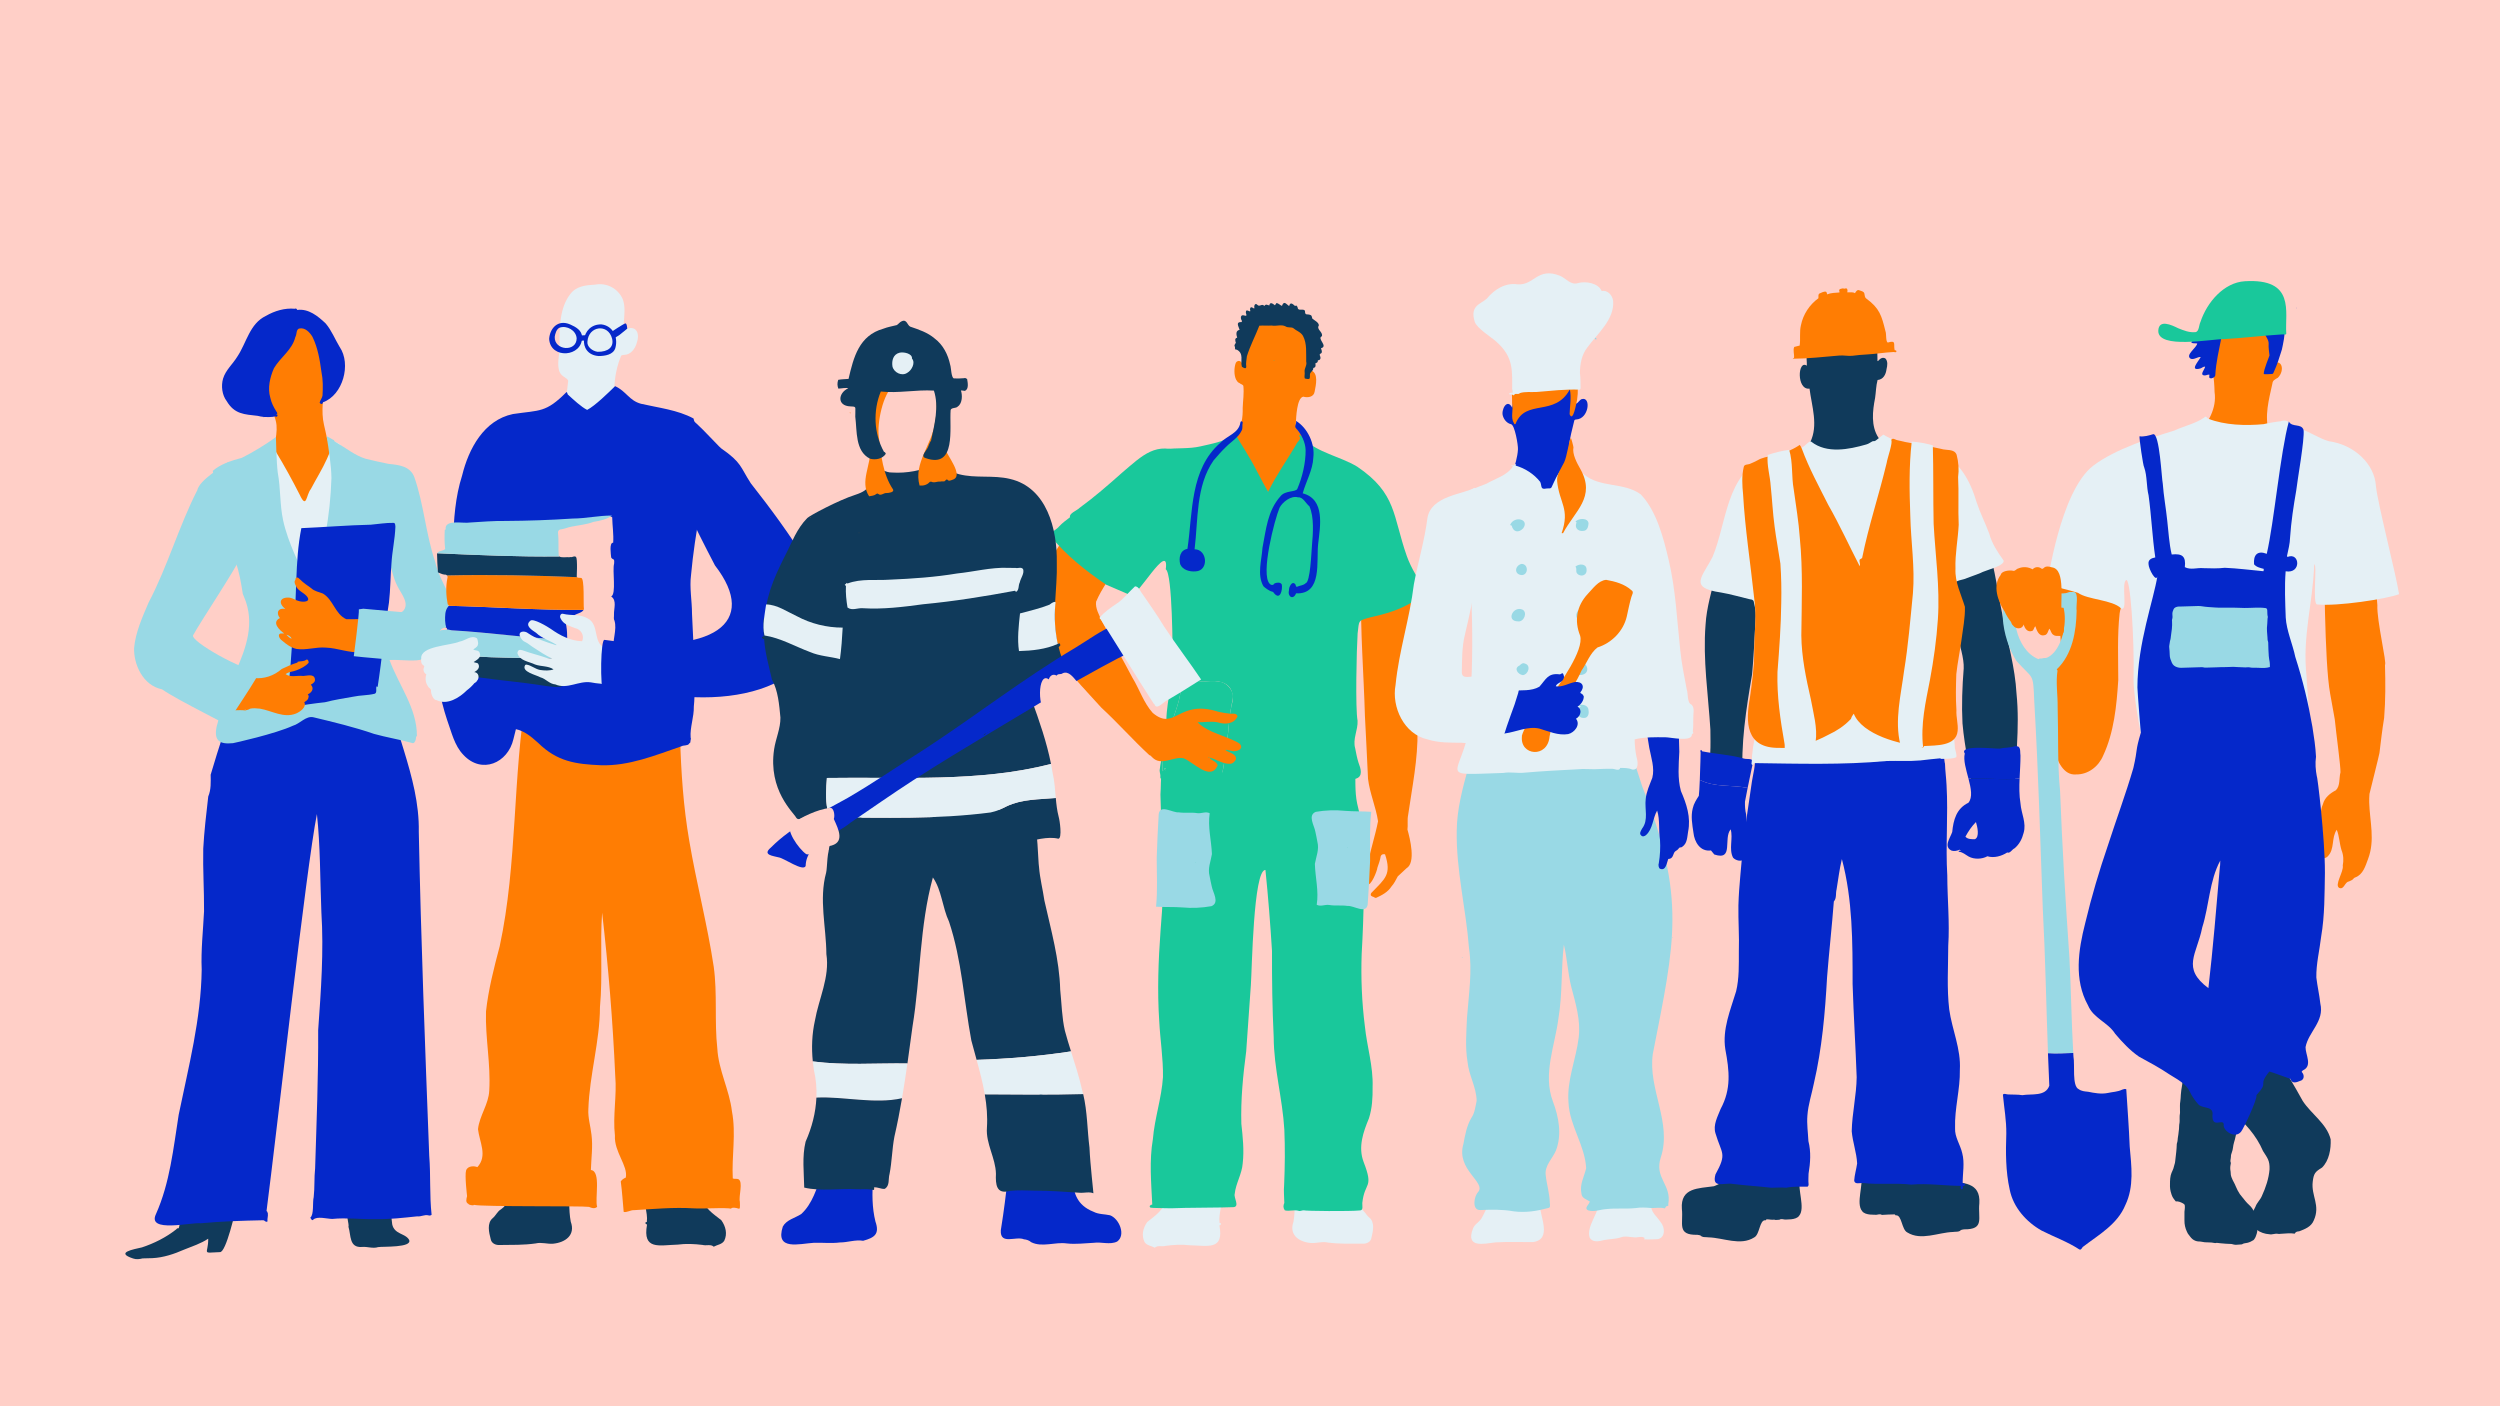 <?xml version="1.0" encoding="UTF-8"?><svg id="Lager_1" xmlns="http://www.w3.org/2000/svg" width="2592" height="1458" viewBox="0 0 2592 1458"><defs><style>.cls-1{fill:#0528ca;}.cls-2{fill:#fff;}.cls-3{fill:#ffcfc7;}.cls-4{fill:#e5f0f5;}.cls-5{fill:#ff7d03;}.cls-6{fill:#103a5b;}.cls-7{fill:#19c89b;}.cls-8{fill:#99d9e5;}</style></defs><rect class="cls-3" x="-20.95" y="-18.2" width="2623.23" height="1489.83"/><path class="cls-4" d="m286.24,455.4l-29.25,58.2,71.2,139.01,36.17-163.88s-6.17-28.08-15.52-29.86c-9.35-1.78-24.61-4.61-24.61-4.61l-37.99,1.14Z"/><path class="cls-5" d="m285.77,467.88h-1.74c.04-1.62.76-3.19-.34-4.69.94-.77,1.42-1.62,1.41-2.84.12-1.79.77-3.58.77-5.42.9-6.15,1.65-12.58.03-18.7-1.21-5.83-4.68-10.68-7.12-16.02-2.54-5.08-4.6-10.36-7.58-15.2-1.42-5.22-.05-11.03-.65-16.31-1.02-7.94-2.57-15.79-2.42-23.84-.45-.28-.9-.56-1.36-.84.54-22.05,20.79-19.09,36.27-22.27,7.49-1.62,15.05-3.74,22.69-4.08,5.79,0,4,7.06,5.22,10.86,1.4,9.52,3.28,18.98,3.5,28.58.58,6.87,2.26,13.57,1.76,20.55-.64,14.07-3.59,28.66-.32,42.66,2.13,7.69,2.39,16.43,7.54,22.83.29.43.35.86.15,1.36-1.31,3.74-2.95,7.35-4.5,10.99-4.86,10.94-11.3,20.97-16.81,31.56-4.99,6.18-4.25,21.37-11.53,5.85-7.8-15.31-16.04-30.34-24.98-45.03Z"/><path class="cls-6" d="m245.18,1250.14c-.94,4.87-10.8,48.76-17.18,48.06-19.89.97-11.87,2.2-12.13-13.92-7.67,5.1-16.53,7.91-25.1,11.37-10.21,4.5-21.38,8.23-32.62,8.79-3.44.17-6.88.2-10.32.27-3.22.83-6.6,1.25-9.83.09-19.18-6.26.86-9.52,9.15-11.5,12.75-4.23,24.79-10.28,35.26-18.45.68-.67,1.47-1.81,2.67-1.31.72.33,3.5-16.5,3.75-15.95,8.84-.43,26.32-3.09,35.22-4.34,8.1-1.59,13.14-5.48,21.13-3.1Z"/><path class="cls-6" d="m361.28,1271.94c.96-2.04-2.83-13.73-.85-13.73,1.7.65,14.58-14.69,15.37-1.86.66,10.75,17.17-3.18,28.17-4.96.92-.09,2.46,17.13,2.68,18.03,2.31,10.58,13.7,9.16,17.52,16.08,3.6,8.3-27.2,6.69-32.11,7.5-5.59,1.8-11.13-.7-16.73-.15-13.53,1.01-11.27-12.05-14.04-20.9Z"/><path class="cls-1" d="m445.03,1198.28c-4.25-111.92-8.62-223.94-10.83-335.9,1.04-58.24-30.18-110.47-35.72-167.48,1.41-.2,3.5-4.05,1.34-4.21-2.77,1.09-5.34,2.67-8.53,2.41-.37-.02-.92.17-1.1.45-4.04,2.87-13.85.31-19.25,1.43-14.48,1.35-29.05,3.46-43.48,4.29-21.46,1.17-42.91-4.02-64.17-1.06.67-1.89,1.28-3.61,1.87-5.3-2.28-2.34-2.82,1.6-3.93,2.89-7.79,18.36-20.83,35.14-25.96,54.84-5.47,14.34-16.51,51.2-16.86,52.6.13,7.73.5,15.48-2.5,22.54-2.08,17.99-4.21,36.02-5.19,54.09-.47,21.65.98,43.25.83,64.89-.97,20.15-3.3,40.28-2.44,60.47-.64,51.23-13.62,100.69-23.86,150.58-5.5,34.7-9.08,70.57-23.62,103.09-9.3,19.7,36.79,8.14,46.48,9.4,21.43-2.05,42.82-2.66,64.4-3.14,2.02-.25,2.66,2.46,4.79,1.29-.3-4,.78-4.73.37-8.62-.61-.98-.52-2.41-1.36-2.04,10.43-80.2,41.13-355.99,52.26-411.79,3.6,33.56,3.27,67.94,4.62,101.7,2.61,40.73-.43,81.66-3.32,122.39.25,47.8-1.69,95.45-3.16,143.21-1.09,9.87-.34,20-1.48,29.82-1.4,5.44.52,18.05-3.55,21.42.77.9,1.75,3.65,3.08,2.01,3.96-3.9,14.29-.84,19.66-.75,14.98-1.53,29.97.58,45.07.19,14.47.32,28.61-1.38,43-2.87,4.1.57,7.77-2.16,11.77-1.01,1.08.32,2.14.21,3.23-.6-2.25-20.28-.85-40.9-2.47-61.23Zm-116.21-369.4c-.07.03-.1.06-.12.09.02-.03.05-.06.12-.09h0Zm.04.38c.03-.07.05-.13.08-.2-.03.07-.05.13-.08.2Z"/><path class="cls-8" d="m474.96,647.98c-1.35-23.74-18.74-42.99-23.92-66-9.62-28.52-11.56-58.98-21.46-87.29-4.37-11.47-15.97-12.67-26.71-13.74-7.93-1.49-15.77-3.46-23.68-5.28-11.19-3.39-20.31-11.11-30.35-16.81-1.66-.98-1.98-.91-2.66-2.56-.62-.03-6.98-4.25-7.54-3.84,2.13,12.75,4.88,30.46,5,43.36-1.3,38.3-7.48,77.25-22.98,112.38-9.76-22.37-21.83-44.6-27.13-68.75-3.51-16.3-2.48-33.01-5.54-49.38-1.38-10.24-1.9-36.1-1.9-36.87-10.16,7.38-24.2,15.99-35.42,21.5-11.6,3.09-22.24,6.67-30.07,13.5,6.94,33.32,12.12,67.08,21.65,99.63.7-1.69,1.4-3.39,2.1-5.08,3.78,10.47,5.62,21.73,7.37,32.9.43,1.08.86,2.16,1.3,3.24,11.6,26.76,2.32,52.82-8.83,77.65-5.46,19.29-14.91,37.44-19.6,56.92-3.01,14.68,3.21,18.47,16.99,17.06.8-.08,43.73-9.6,62.03-18.04,7.25-2,13.76-10.66,21.43-8.79,21.08,5.09,42.15,10.09,62.69,17.2,12.94,3.62,26.17,5.72,39.06,9.32,2.59,1.3,3.93-1.7,4.34-3.82.16-1.11-.13-2.51,1.12-3.35.25-28.62-18.94-52.77-28.4-78.76,29.39-2.11,73.72,6.75,71.14-36.31Zm-57.16-14.3c-3.79,2.59-9.1,2.25-13.54,2.55-5.46.32-10.72,2.41-16.15,2.65,8.54-19.75,11.82-41.06,13.73-62.49,3.78,10.35,5.19,21.91,10.48,31.82,3.71,7.47,12.84,17.69,5.47,25.47Z"/><path class="cls-1" d="m352.17,359.77c-4.88-8.09-8.34-17.16-14.52-24.41-7.9-7.53-17.8-15.61-29.41-14.01-.73-1.08-1.14-1.98-2.56-1.23-10.43-.96-20.91,2.15-29.99,7.4-16.84,8.03-20.03,27.75-29.51,42.01-4.7,7.79-12.3,14.23-14.91,23.01-2.18,7.53-1.11,17.02,3.8,23.38,8.07,13.56,18.14,13.65,32.16,15.24,1.97.54,4.01.89,6.06,1.09l-.25.3,1.08-.24c3.05.24,6.11.16,8.96-.15,1.32-.47,2.46-.5,4.01-.08,1.3-1.85.64-2.43-.8-2.47l.36-.08-.2-.33c.23.07.47.09.73.02.87-.78-.28-1.98-.72-2.72-2.76-4.33-5.14-9.06-6.2-14.13-2.98-10-.36-21.28,3.78-30.6,6.68-11.37,18.9-18.87,22.14-32.29,1.72-2.63.65-7.59,3.84-8.79,6.09-1.59,11.17,3.83,13.98,8.61,5.55,11.36,7.58,23.93,9.29,36.38,1.68,8.1,1.57,16.26,1.09,24.48-.44,2.66-2.39,4.78-3,7.4,1.36,1.83,2.86,1.88,3.55-.48,20.61-7.44,29.42-39.51,17.25-57.32Z"/><path class="cls-1" d="m391.52,712.21c-.4-.21-.7-.38-1.11-.6-1.04,2.34.92,6.58-1.97,7.68-7.14,1.79-14.85,1.44-22.09,3.02-9.83,1.72-19.7,3.25-29.42,5.77-11.57,1.23-22.84,2.85-34.25,5.07.28.72-.03,1.81-.88,1.43-2.98-1.69-4.46-2.91-3.93-6.56.52-8.1,1.14-16.14,2-24.21,1.97-15.65,2.05-31.47,4.09-47.15,4.37-36.06,1.4-73.75,8.46-109.07,23.94-1.01,48.01-3.05,72.02-3.58,7.81-.65,15.57-2.07,23.47-1.9,2.03-.07,1.9,2.62,2.03,4.08-.44,12.79-3.37,25.32-4.08,38.08-1.1,13.43-1.05,27.03-2.58,40.43-4.69,29.01-7.26,58.63-11.75,87.51Z"/><path class="cls-5" d="m231.18,734.17c6.01-11.05,10.66-22.84,14.6-34.77.61-2,2.54-.96,3.95-.49,4.23,1.73,9.51,1.6,13.27,4.03,10.71,1.28,21.04-2.29,29.1-9.34,5.26-2.56,10.65-4.93,16.26-6.65.1-.29.21-.58.31-.88,2.86-.69,6.31-.11,8.73-2.01,1.69-1.22,3.05,1.87,2.47,3.24-3.1,3.52-7.92,5.88-12.28,7.58-3.75,1.56-8.22,1.49-11.47,4.04,4.82,3.78,12.45,1.11,18.23,1.93,3.9-.14,10.99-2.58,12.1,2.89.77,3.18-1.81,4.75-4.19,6.12,3.79,3.93,1.09,8.12-3.18,10.1.95,1.02,1.24,2.02.66,3.3-.27,2.56-2.55,3.45-4.27,4.84,2.71,5.02-4.32,9.88-8.49,11.65-12.81,5.21-25.07-2.91-37.46-5.03-3.38-.29-6.93-.74-10.27.02-1.35,1.11-3.3,1.34-4.94,1.83-7.66-1.13-16.17,1.59-23.14-2.41Zm23.58.95c-.5-.19-.88-.09-1.22.32.44,0,.9.23,1.22-.32Z"/><path class="cls-5" d="m372.06,675.25c.7.54,1.69-.28,1.92.88-11.74,1.14-24.11-4.32-36.15-4.68-10.21-.89-20.35,2.96-30.41,1.38-5.95-1.34-10.65-4.96-15.19-8.85-2.09-1.28-4.92-6.1-1.45-7.17,1.35-.19,2.61.14,3.91-.01-5.15-3.61-13.32-11.62-4.48-15.99-4.41-5.42-1.61-11.02,5.61-9.46-8.15-6.47-5.14-12.71,4.68-11.67,3.57.6,6.41,2.97,9.94,3.64,4.08,1.14,12.51.79,7.66-5.12-3.41-4.03-9.36-5.65-11.36-10.87-.85-1.76-2.08-4.06-.66-5.85.66-.86-.15-2.16,1.18-2.55,1.59-.78,2.87.94,3.93,1.89,3.41,3.53,7.56,6.14,11.49,9.01,3.33,3.25,8.05,3.88,12.15,5.57,10.9,6.49,12.51,21.3,24.28,26.61,24.9.67,16.3-6.83,12.95,33.25Zm-69.78-12.93c-.44-2.42-3.72-4.07-5.31-4.16,1.55,1.66,3.11,3.12,5.31,4.16Z"/><path class="cls-8" d="m372.06,631.77c.66,3.28-5.25,48.57-5.25,48.57,0,0,65.63,7.22,69.57,3.28,3.94-3.94,5.91-46.6,5.91-46.6l-65.63-5.91"/><path class="cls-8" d="m268.36,696.09c-16.15-.25-71.56-31.46-68.11-37.5,8.45-15.46,43.43-67.39,50.67-83.46-9.67-37.28-7.37-58.23-14.07-96.29-6.79,5.55-29.76,18.43-32.33,29.46-18.87,36.83-30.95,79.44-50.37,116.25-6.26,14.58-13.73,31.11-15.1,47.26-.58,16.83,9.03,38.88,28.91,42.86,17.69,12.27,75.18,39.89,66.91,37.21-1.54-.5,37.76-56.2,33.47-55.79Z"/><path class="cls-1" d="m450.38,677.07c9.92-1.64,20.38,2.31,30.16,1.44-1.12-23.99-5.7-47.97-3.88-72.11,1.79-16.85,3.53-34.18,10.15-49.77.75-1.37-.31-4.69,1.91-4.41,16.83,7.76,28.25,23.54,42.28,35.18,1.2,1.21,29.16,23.74,19.81,20-3.84,9.06-3.1,19.44-4.22,29.02-.15,13.93-1.09,27.79-1.13,41.76-.41,29.74-5.59,59.33-13.13,88.1-5.76,24.92-32.91,36.72-51.82,16.43-9.57-9.85-12.39-23.92-17.01-36.42-7.39-22.21-11.25-46.08-13.14-69.22Z"/><path class="cls-6" d="m587.77,1226.83c.65.59,1.22,1.1,1.67,1.5,1.31,12.85-.11,25.57,2.32,38.31,5.11,13.9-5.54,21.56-18.22,22.83-6.05.54-12.12-1.78-18.18-.28-12.27,1.77-24.67,1.49-37.04,1.63-4.48.36-8.74-1.82-9.5-5.92-1.82-6.93-4.26-16.81,2.14-22.01,3.25-2.78,4.7-6.86,8.44-9.04,7.41-4.99,9.89-13.94,12.45-22.05-1.75-.79-4.54,1.15-3.55-2.34,1.19-.14,2.45-.29,3.86-.45.32-.56.69-1.2,1.03-1.8,1.23-.14,1.01,1.05,1.78,1.64,2.16-.31,4.59,0,6.81,0,15.44-.63,30.57-1.69,45.96-2.01Z"/><path class="cls-6" d="m669.1,1235.94c12.83-4.22,27.33-3.21,40.76-2.56,6.14,1,16.93-2.59,18.02,6.39.81,12.34,11.83,18.77,19.97,25.33,4.61,6.45,6.49,14.18,3.07,21.28-2.32,3.85-7.26,4.13-10.92,6.2-3.11-2.92-7.83-.73-11.58-1.84-8.6-1.07-17.24-1.47-25.86-.31-18.95.52-36.56,6.17-31.72-20.75-1.69-.86-2.9-2.13-.2-2.76,1.32-10.39-4.52-20.64-1.55-30.98Z"/><path class="cls-5" d="m657.32,1254.7c20.55-1.19,41.05-3.16,61.55-1.89,12.36.66,24.7-.76,36.9.01,1.11.27,2.21.66,3.09-.48,7.96-1.28,8.7,5.67,8.22-6.33-1.48-5.89,3.79-20.68-1.56-23.44-1.92-.78-3.99.09-5.78-.76-1.21-23.23,3.58-46.51-.85-69.47-2.6-22.26-13.98-42.78-15.18-65.26-3.1-27.97.17-56.91-3.73-84.84-6.61-43.77-17.91-86.58-25.31-130.19-6.15-35.55-8.53-71.49-9.56-107.45-1.02-5.85,5.42-42.15-3.47-40.32-28.75,1.34-57.79.36-86.54,2.68-20.22-2.08-52.74,4.29-69.07-7.17-14.67,84.04-9.46,175.79-27.97,261.38-5.86,22.11-11.71,44.7-14.18,67.47-.87,27.49,5.02,54.59,3.37,82.02-.61,14.34-10.15,26.02-11.67,40.08,1.52,13.26,10.16,27.61-.67,39.36l-1.23-.41c-.03-.07-.06-.13-.09-.2-.03.05-.07.09-.11.13-.47-.29-8.31-1.68-10.25,3.91-1.57,5.23,1.02,26.63,1.02,26.63-.67,2.9-1.94,6.58,1.47,8.09,0,.98,5.37,2.1,5.64.96,8.65,2.13,111.92.95,119.31,2.09,2.92,1.26,5.65,2.29,8.45,0-2.63-8.15,4.38-37.24-6.51-38.21.37-12.26,2.21-24.41.63-36.62-.99-8.92-3.84-17.74-3.24-26.64,1.19-35.47,11.92-70.12,12.03-105.66,3.01-32.23-.09-65.84,2.24-97.93,6.43,56.13,11.1,112.81,13.6,169.22,1.82,20.57-2.69,41.37-.33,61.92-.98,16.93,13.76,31.34,11.27,43.54-1.95.86-3.86,1.89-5.23,4.03,1.47,10.51,2.03,21.21,3.04,31.57,3.21.81,7.15-1.98,10.67-1.83Z"/><path class="cls-4" d="m637.51,425.84c-.43-.14-.75.03-1.03.27-1.32.96-3.11.7-4.67.78-5.95.71-11.92,1.14-17.94,1.46-9.8-.36-19.97.03-29.49.42,1.08-11.32,3.74-22.63,4.74-34-1.12-3.72-8.15-3.84-9.73-11.63-1.96-8.68,1.4-17.39.83-26.15-.32-17.18.08-37.95,10.97-52,6.44-8.61,16.32-9.29,26.18-9.92,11.9-2.14,23.34,4.05,28.29,15.04,2.93,8.05,1.64,16.83,1.02,25.16.32,2.88-.88,7.44,3.65,5.47,10.25-3.23,12.97,6.3,9.98,14.34-1.6,6.18-6.14,12.71-13.12,12.84-1.09.12-2.66.1-3.32,1.11-6.82,16.63-8.57,35.47-5.69,53.16.04.52.16.96.53,1.33.56.56-.1,1.32.15,2.03.76,1.7-.99,2.38-1.34.28Z"/><path class="cls-1" d="m610.05,546.26c-.54-.49-1.07-.97-1.09-1.8,1.19-.62,2.42.7,1.09,1.8Z"/><path class="cls-1" d="m672.31,586.42c.6-1.02,2.15-.51,2.59.36-.95-.02-1.76.15-2.59-.36Z"/><path class="cls-1" d="m657.79,523.75c.39.4.04.6-.26.82-1,.09-.29-.66.26-.82Z"/><path class="cls-1" d="m635.46,548.11c.14-.18.2-.26.26-.35.23.18.52.28.3.61-.18-.09-.36-.17-.56-.27Z"/><path class="cls-1" d="m716.48,596.34s-.02,0-.03.01c2.08-22.6,5.39-44.79,9.63-67.11.07.05.15.09.22.14-10.7-30.39,2.52-64.65-7.27-95.51-16.6-8.92-36.15-11.02-54.39-15.23-12.49-3.37-15.21-12.95-26.9-18.27-6.52,6.36-20.84,20.49-29,24.61-6.35-3.24-13.91-10.41-20.07-15.99-.58-1.83-.78-2.24-1.25-2.56-21.59,21.74-27.48,18.65-55.62,22.84-30.14,6.33-45.88,36.01-52.64,63.61-14.33,44.94-6.49,92.8-11.89,138.96-3.95,21.01-13.98,40.46-20.14,60.83,21.71,16.38,44.76,31.12,63.38,51.54,2.27-10.33,4.34-20.69,5.86-31.14,2.41-22,8.21-43.4,11.03-65.32,4.25-23.87,6.59-48.1,12.39-71.68.67,17.2-1.47,34.22-.19,51.39-.55,14.21-.01,28.44-.51,42.64-.49,9.36-4.26,18.13-5.41,27.42-2.64,13.36-3.32,27.06-3.61,40.65.64,4.43-.27,8.99.3,13.43.22,1.21-.4,2.04-.99,2.98.48.78.48.78.88.83,11.11.38,19.92,7.73,27.75,14.85,19.81,19.42,38.79,22.02,65.19,23.15,29.11.87,56.22-10.34,83.28-19.65,2.46-1.37,6.38-.33,8.04-2.68.11-.21.19-.56.35-.6.96-.29.93-1.04.99-1.81,0-1.3.9-2.85.2-4.03-.81-10.36,3.58-21.4,3.31-32.16,2.73-24.76-1.88-89.36-1.88-96.09,0-13.53-2.73-27.06-1.02-40.04Z"/><path class="cls-1" d="m623.78,336.37c-21.58-.96-26.06,31.32-2.96,32.78,6.34-.07,14.97-1.27,17.15-8.26,3.41-12.3-3.39-23.2-14.19-24.52Zm-4.14,28.38c-5.48-.67-11.44-5.4-10.57-10.77,1.1-16.1,21.48-18.83,25.55-2.84,2.15,8.73-4.21,13.8-14.99,13.61Z"/><path class="cls-1" d="m603.47,349.42c-.03-6.91-6.57-10.5-12.27-13.01-12.72-5.61-21.11,4.02-21.84,14.94,1.23,21.42,34.74,19,34.11-1.92Zm-28.34-.2c.48-3.24,1.75-8.01,5.11-9.51,7.42-2.61,17.08,2.77,17.64,11.04,0,14.53-23.46,12.72-22.74-1.53Z"/><path class="cls-3" d="m633.66,618.42c6.17,4.05,2.64,12.65,2.92,18.94.15,1.96-.62,4.31.5,6.05,2.89,9.59-2.41,20.68-1.01,30.92,5.89-.95,1.59,10.27,2.39,13.69.54,7.13-.29,10.65-8.4,10.59-5.13.78-10.2,2.36-15.25,3.59-45.37,14.32-39.74,7.6-84.41,3.1-14.64-1.69-29.21-3.5-43.83-5.36-7.43-1.86-21.15,1.09-22.71-9.13-4.83-16.26,3.31-13.7-7.07-17.68-3.63-6.32-4.6-23.86,6.59-22.34-.94-6.54-2.01-14.16.81-20.62,1.99-2.5-.09-5.88,0-8.74-1.29-7.64-.27-15.21.41-22.81-14.71-3.72-7.6-4.48-10.36-19.28-1.56-8.03,3.39-5.9,7.9-9.39-.09-21.37-4.45-29.22,21.75-26.61,47.2-3.25,94.75-1.68,141.74-7.44,3.05.24,6.52-1.78,9.11.45.15,8.81,1.65,17.93,1,26.32-4.31-.31-2.33,12.27-2.08,15.3,2,3.23,3.62.09,3.05,6.43-2.03,7.21,2.53,31.48-3.04,34.02Z"/><path class="cls-6" d="m461.69,683.38c.12-.84-.18-1.84.2-2.6.02-.03.05-.05.07-.07-.52,4.91-1.01,13.52,1.72,15.04.12.07.35.15.67.23,2.95,3.65,9.63,3.58,14.05,3.85,5.11.9,10.33,1.5,15.5,2.1,23.14,3.43,46.46,5.19,69.57,8.94,6.16.86,12.4,1.8,18.65,1.17,1.14-3.82-.01-8.23.25-12.27.07-2.85,1.01-7.33,4.51-7.41.53-.03,1.16-.09,1.58-.72.06-2.76.23-5.53.41-8.3-42.77-2.14-85.44.23-127.33-5.93.07,1.21-.11,3,.12,5.97Z"/><path class="cls-8" d="m477.86,654.17c-3.19.53-6.37-.02-9.56-.68-2.39-.13-4.79-.26-7.18-.36,2.4.1,4.79.23,7.18.36-1.65-.35-3.31-.72-4.96-1-.06.11-.13.22-.22.33-.06.01-.12.02-.17.03.4.16.82.27,1.3.27-.48,0-.91-.11-1.3-.27-3.19.62-7.78-.48-8.69,3.73-1.47,5.4-1.22,11.45.69,16.73,5.54,1.67,6.48,1.96,6.61,4.1,41.89,6.17,84.56,3.79,127.33,5.93.29-4.29.63-8.58.73-12.83-.49-.24-.94-.46-1.45-.71-.06-2.18-.07-4.35-.09-6.52-40.09-1.43-79.61-7.54-119.79-9.79,3.19.67,6.37,1.22,9.56.68Z"/><path class="cls-1" d="m465.26,628.08c-.17.4-.6.84-.98,1.32-3.04,3.95-2.85,9.51-2.78,14.2.23,2.64.34,5.46,1.77,7.79.27.43.26.76.08,1.1,1.65.28,3.31.65,4.96,1,40.18,2.24,79.7,8.35,119.79,9.79,0-.24,0-.49-.01-.73h-5.57,5.57c-.05-4.38-.16-8.75-.84-13.09-1.98-7.5,1.6-9.25,7.94-11.4,2.87-2,8.12-2.61,9.86-5.72-46.36.42-93.49-3.16-139.78-4.24Z"/><path class="cls-5" d="m463.42,596.61c.63.75.81,1.88.41,3.03-1.77,8.89-1.35,18.22.39,27.15,1.09.37,1.25.8,1.04,1.29,46.29,1.08,93.42,4.66,139.78,4.24.15-.27.28-.54.37-.85-.75-4.51.84-32.33-2.9-32.24-1.26-.34-3.45.1-4.26-.82-44.7-1.88-90.23-2.78-134.83-1.79Z"/><path class="cls-6" d="m453.29,573.62c-.06.13-.12.27-.17.42.11,6.52.47,12.92.91,19.39,2.31.77,4.49,2.19,6.99,2.33,1.08-.12,1.89.24,2.4.85,44.6-.99,90.13-.08,134.83,1.79-.28-.32-.4-.8-.26-1.53.21-5.13.4-10.38.07-15.51-.32-3.63-.53-5.45-4.77-3.91-1.04.46-2.04-.17-3.11.33-.62.17-1.35-.34-1.96-.08-1.86-.11-6.49.62-8.27-.78-42.03.48-84.78-1.41-126.66-3.31Z"/><path class="cls-8" d="m581.97,548.77c3.47-.42,6.71-2.04,10.18-2.66,7.79-1.61,15.78-2.18,23.25-5.05,6.71-1.09,13.45-2.42,19.11-6.52-13.67-.13-27.16,3.07-40.89,3.1-23.13,1.55-46.26,2.34-69.61,2.49-12.22-.16-24.59.85-36.79,1.62-6.79,1.31-26.67-3.77-25.13,7.19-.36.16-.63.29-.96.43-.33,6.58-.39,13.4.42,19.88-2.23,2.26-6.98,1.49-8.26,4.37,41.89,1.9,84.63,3.79,126.66,3.31-.36-.29-.62-.66-.7-1.15-.51-7.81.16-15.85-.71-23.65-.16-1.97,1.54-3.43,3.42-3.35Z"/><path class="cls-4" d="m636.08,671.7c-1.92-.49-5.18-1.69-6.09.7-16.62-3.04-7.48-24.59-20.61-31.18-7.67-4.75-16.95-2.66-25.32-4.77-2.84-.96-4.19,2.63-2.82,4.72,2.81,6.3,9.17,7.63,14.92,10.06,6.15,1.08,10.18,7.91,7.29,13.61-12.01-.41-22.77-5.92-32.37-12.78-3.12-2.16-18.8-11.68-21.37-8.32-6.01,4.94,2.2,9.74,6.11,12.36,6,5.85,14.47,7.97,21.25,12.57-.58.5-.95.14-1.33,0-9.7-3-19.5-6.2-27.99-11.97-3.66-3.27-11.53-2.43-8.24,3.82,1.15,2.17,2.47,4.14,4.94,5.07,3.21,1.47,5.81,4.05,8.84,5.85,6.24,4.07,12.36,8.26,19.19,11.33-1.82.19-3.49-.13-5.19-.48-8.44-3-17.25-4.97-25.67-8.11-3.13-.86-4.55-.48-5.2,2.92,2.3,8.13,11.84,8.69,18.35,11.85,6.13,2.28,13.6,1.24,19.15,5.06-4.23,1.6-9.46,1.25-14.04.6-5.13-.97-9.03-4.82-14.12-5.56-.4-.08-1.08.25-1.33.6-4.12,6.93,11.49,10.1,15.86,12.59,5.63,1.51,9.36,6.97,15.5,7.36,12.24,5.48,24.33-4.06,36.82-2.12,3.33.69,6.61,1.06,10.02,1.38,4.99.69,9.74,2.27,14.71,3.05,2.86.74,5.94.67,8.83,1.19l5.1-40.33c-5.09.14-10.17-.11-15.19-1.08Z"/><path class="cls-1" d="m626.69,663.41c113.16,16.3,160.76-17.5,114.6-77.17-10.76-20.61-21.37-41.5-31.04-62.51-9.87-24.57-.23-13.99,9.06-40.11,3.49-6.89-12.9-44.83-8.7-51.31,2.55-5.54,33.92,30.33,37.04,32.5,21.67,15.07,19.65,19.15,30.79,36.27,20.8,26.46,40.78,53.56,58.39,82.25,49.85,117.6-56.14,152.57-153.19,135.69-18.85,1.59-39.04-2.77-57.81,2.28-4.02-11.26-2.94-58.45.84-57.9Z"/><path class="cls-1" d="m600.95,347.99s6.03-.7,6.73-.23.58,5.34.58,5.34l-7.43.12.12-5.22Z"/><path class="cls-1" d="m633.57,344.3s13-8.63,14.74-8.98,2.01,5.43,2.01,5.43l-8.07,6.55-4.64,2.9"/><path class="cls-4" d="m491.09,686.37c1.32.93,3.66.51,4.7,1.83,2.32,3.86-.8,6.94-4.08,8.63,4.76.27,5.74,6.15,2.78,9.14-.55,1.28-1.71,1.63-2.71,2.4-2.23,2.74-4.86,5.21-7.7,7.32-7.75,7.76-20.4,15.71-31.41,10.23-3.49.16-5.82-6.59-5.82-9.61.4-2.23-2.24-2.78-3.04-4.61-2.62-3.74-3.17-8.32-1.8-12.55-2.8-1.6-3.71-4.96-2.2-7.78.39-2.33-3.94-.75-3.1-8.63-1.04-13.14,30.07-13.25,39.75-17.54,6.09-.86,11.72-7.06,17.81-3.56.34.18.83.99.81,1.46.2,2.01,1.21,3.72.29,5.75-.68,2.35-3.27,3.07-4.72,4.72,2.15.99,5.71.37,6.66,3.29,2.17,4.69-2.94,7.44-6.22,9.5Zm.97-24.14c-.31-.43-.58-.29-.97-.3.35.11.57.18.97.3Z"/><path class="cls-5" d="m1418.22,895.27c2.83-14.68,7.74-29.37,10.54-43.8-2.24-14.91-8.6-28.99-10.39-43.97-1.18-21.79-1.92-43.52-3.22-65.31-1.21-43.68-4.84-87.25-3.95-131.01.6-16.87.35-34.1,3.31-50.83,2.59-6.78,12.4-2.29,17.89-2.76.09,0,.18,0,.27,0-.06.29-.11.58-.21.88,5.73,1.08,5.8,6.8,6.99,11.36,3.4-2.33,1.2,4.56,4.6,2.23.03,2.29-1.08,5.73.08,6.86,13.82,7.85,14.77.53,18.38,15.36.86,4.45.78,32.49,2.71,36.48-2.69,23.56-3.82,46.88-2.59,69.92-.12,19.05,6.62,37.48,7.02,56.57.63,29.66-5.55,58.73-9.71,87.89-1.03,4.95-.04,10.14-.68,14.98,2.64,9.36,8.91,34.33-1,40.1-2.94,2.97-6.09,5.45-9.03,8.39-1.96,3.64-3.77,7.45-6.6,10.54-3.59,5.69-9.73,8.97-15.7,11.68-.63.16-1.13.14-1.68-.24-1.06-.85-2.5-.84-3.57-1.82-1.06-.94-.32-2.91.85-3.72,13.52-14.04,20.44-18.33,13.49-39.3-1.89-.4-3.65-.03-4.46,1.88-.65,4.16-2.1,8.04-3.47,11.98-.22,3.26-6.81,19.96-10.5,17.06-12.26.21,1.1-15.16.64-21.38Z"/><path class="cls-4" d="m1389.18,1229.48c2.16-.02,4.52-.35,6.62-.07.75-.58.52-1.74,1.71-1.61.34.58.71,1.2,1.02,1.74,1.38.15,2.6.28,3.76.4,1,3.38-1.73,1.53-3.42,2.31,2.58,7.85,5.09,16.52,12.34,21.29,3.66,2.07,5.11,6.02,8.3,8.68,6.28,4.98,4.01,14.61,2.33,21.36-.69,4-4.8,6.16-9.16,5.86-12.02,0-24.06.41-36-1.17-5.91-1.39-11.78.92-17.66.47-12.34-1.1-22.77-8.42-17.96-21.98,2.22-12.41.7-24.75,1.83-37.24.43-.39.98-.9,1.61-1.47,14.96.14,29.67.99,44.68,1.44Z"/><path class="cls-4" d="m1264.44,1267.92c2.63.58,1.47,1.83-.16,2.68,5.01,26.09-12.17,20.8-30.58,20.51-8.39-1.03-16.77-.54-25.12.6-3.64,1.13-8.25-.95-11.23,1.92-3.57-1.97-8.38-2.19-10.68-5.9-3.4-6.86-1.66-14.39,2.75-20.71,7.84-6.47,18.48-12.84,19.12-24.84.96-8.74,11.48-5.37,17.44-6.41,13.04-.78,27.12-1.93,39.62,2.03,3.01,10.02-2.55,20.04-1.15,30.12Z"/><path class="cls-5" d="m1363.02,406.01c-.8,5.69-7.14,6.63-11.77,5.25-6.67,1.18-7.41,21.58-7.71,27.44-.53,10.94,10.71,9.52,4.94,19.47-3.57,8.58-8.59,16.54-13.19,24.63-3.18,8.65-7.28,17.05-13.09,24.46-7.71,9.95-9.01-.93-13.32-6.36-9.08-11.26-16.77-23.3-22.85-36.42-1.48-4.24-7.18-9.77-4.7-14.15,6.05-7.82,7.34-17.77,7.1-27.39.27-7.57,1.47-15.02.71-22.58-.31-1.88-2.88-1.93-3.99-3.16-1.73-.55-2.57-1.97-3.46-3.39-2.48-4.75-2.28-12.79-.38-17.68.79-1.59,3.24-2.76,5.17-1.12.89.55,1.11,2,2.32,1.9.83-11.85,3.37-23.39,5.53-35.1.53-5.03,6.42-7.87,9.6-7.34,8.14,2.26,20.31-3.24,28.42-.96,43.77,10.36,28.81,8.63,26.86,50.54,8.15,2.73,5.05,15.44,3.82,21.96Z"/><path class="cls-7" d="m1174.11,615.02c2.42,8.1,38.82-56.18,34.54-24.78,7.1,4.08,7.11,86.45,7.2,94.89.3,25.93-8.25,46.08-6.31,71.21-.6,14.35-5.69,28.07-7.23,42.34-.05,2.25,1.1,4.41.74,6.75-.24,2.48,1.89,2.63,2.78.21,30.22-1.49,60.64,1.31,90.84,4,20.82,1.08,41.46-2.51,62.34-1.73,15.55-.19,31.02,2.19,46.4-.48,8.26-2.14,5.34-10.83,3.12-16.6-1.56-4.83-2.48-9.81-3.44-14.79-2.88-9.89,2.96-19.06,2.43-28.78-2.38-12.4-1.05-73.15.05-90.45,1.78-13.91-.18-13.12,13.78-16.88,15.25-3.35,30.48-7.84,43.78-16.27,3.72-2.4,13.81-6.36,12.86-11.41-7.36-11.41-14.8-22.86-19.39-35.66-14.73-41.7-10.27-64.91-51.47-92.78-18.08-10.9-40.9-14.22-56.27-29.46.2-.95.39-1.83.59-2.77-1.01-.4-1.24.65-1.86.82-.51.08-.47-.44-.71-.64-.5-.51-1.27-.75-1.85-.26-.38.56.27,1.2.63,1.63,1.31,2.67-3.05,5.2-3.82,7.84-9.65,16.4-20.72,31.77-29.05,48.96-7.26-12.27-13.14-25.45-20.67-37.59-3.69-6.68-8.09-12.94-11.78-19.63-1.06-1.81,1.38-3.21,2.12-4.67-1.09-1.23-2.14,1.31-3.24,1.94-.98-1.34-1.58-.67-1.33.96-10.49,6.88-23.45,9.15-35.48,11.9-11.83,2.69-24.12,1.36-36.15,2.87-1.16.08-45.85,141.31-34.15,149.3Zm40.49,134.96c5.31-16.36,11.77-30.13,9.36-47.75,1.21-.53,2.17.04,3.13.45,6.25,3.16,13.49,2.82,20.24,4.11,5.45-.54,10.9-1.23,16.37-.14,13.59,2.43,16.68,13.56,13,25.55-1.95,8.8-2.45,17.82-3.33,26.75-1.32,12.81-3.04,25.62-5.26,38.36-.9,2.32.4,7.9-2.5,8.3-16.76-2.34-33.82-1.23-50.64-2.59-1.18-2.3-3.07-1.57-5.02-1.15-.5.24-1.13.25-1.69-.42.21-1.07.43-2.25.68-3.54-.31-.46-.31-1.27-1.18-1.62-1.01,1.46-.79,3.33-2.13,4.64-1.45-9.38,1.12-18.16,3.19-27.21,1.22-8.12,3.21-16,5.8-23.75Z"/><path class="cls-7" d="m1331.58,1247.21c-.06-6.23-.82-12.41-.2-18.62.83-19.05,1.04-38.24.22-57.4-1.85-32.07-10.91-63.51-11.03-95.84-1.46-29.82-1.85-59.41-1.76-89.43-1.72-27.78-3.96-56.14-6.8-83.95-12.53-.53-13.97,104.17-15.12,119.44-1.51,22.81-3.19,45.66-4.82,68.51-3.27,24.81-5.78,50.12-5.04,75.32,1.49,13.55,2.96,27.16,1.42,40.84-.78,11.12-7.18,20.72-8.31,31.74-1.18,3.96,5.28,12.82-.97,13.74-8.81.59-52.25.49-65.06,1.2-4.88-.12-20.68-.25-21.27-.68-2.03-1.54.08-3.05,1.83-3.19-1.08-22.46-3.21-45.53.63-67.78,1.76-21.69,9.07-42.58,10.46-64.35.33-19.45-2.93-38.92-3.88-58.2-2.07-31.08-.92-62.44,1.37-93.52,2.33-26.65,3.45-53.17,1.87-79.82-.77-20.54-1.47-41.15-1.98-61.64.68-7.8.05-15.92,1.43-23.69,2.39-1.92,5.98-.76,8.87-1.24,23.72-.27,47.53,3.32,71.12,1.69,17.63.53,34.88,1.43,52.49-.16,16.35-1.35,32.74-2.49,49-4.94,3.5-.28,17.97-5.74,19.04-.92.46,12.91-.63,26.05,2,38.74,2.77,10.91,4.79,22.05,5.65,33.28,2.11,40.78,1.42,81.73-.96,122.57-.86,25,.17,50.55,3.35,75.33,2.15,20.99,8.74,41.49,7.98,62.76.15,10.98-.4,22.07-3.84,32.6-5.96,14.41-11.28,29.49-5.54,44.96,10.97,28.25,1.09,20.21-1.3,42.73-.21,2.55,1.43,7.85-2.61,7.69-9.56,1.09-56.84.65-58.15-.13-1.9-.12-3.83,1.4-5.67.42-4.62-1.13-9.18.8-13.89-.37-1.88-2.65-1.7-5.04-.53-7.7Z"/><path class="cls-7" d="m1321.29,373.4c-.31-.33-.88-.13-.64.31.28.29.46-.11.64-.31Z"/><path class="cls-7" d="m1326.39,438.48c.07.35.15.43.47.24-.12-.22-.18-.41-.47-.24Z"/><polygon class="cls-7" points="1318.25 370.14 1318.11 370.12 1318.14 370.21 1318.25 370.14"/><path class="cls-7" d="m1205.61,800.93c1.34-1.31,1.13-3.18,2.13-4.64.87.35.87,1.16,1.18,1.62-.25,1.29-.47,2.47-.68,3.54.57.67,1.19.66,1.69.43,1.95-.42,3.83-1.15,5.02,1.15,16.82,1.35,33.88.25,50.64,2.58,2.92-.34,1.59-6.04,2.5-8.29,2.22-12.74,3.94-25.55,5.26-38.36.88-8.93,1.39-17.95,3.34-26.75.57-4.53,2.63-9.44,1.05-13.88-1.93-5.89-7.72-11.22-14.05-11.68-5.47-1.09-10.92-.4-16.37.14-6.75-1.29-13.99-.95-20.24-4.11-.96-.42-1.92-.98-3.13-.45,2.41,17.65-4.04,31.36-9.36,47.75-2.59,7.75-4.58,15.63-5.8,23.75-2.07,9.04-4.64,17.83-3.19,27.21Z"/><path class="cls-8" d="m1254.21,843.16c-4.04-2.18-8.52.53-12.82-.08-6.38-1.07-12.8.13-19.23-.84-6.3.65-19.35-8.71-20.8,1.75-.87,15.09-1.65,30.21-2.07,45.24-.03,16.91,1.04,33.97-.7,50.83,8.91.56,18.22.11,27.26.76,10.03.94,20.29.46,30.23-1.32,8.75-3.7,1.28-14.33.2-20.77-.89-3.47-1.43-6.99-2.17-10.46-2.14-7.75,1.21-15.21,2.42-22.74-.54-14.18-4.48-28.14-2.31-42.38Z"/><path class="cls-8" d="m1365.18,938.07c4.02,2.22,8.53-.45,12.82.2,6.37,1.13,12.81,0,19.22,1.02,6.31-.59,19.26,8.89,20.81-1.56,1.01-15.08,1.93-30.19,2.49-45.22.19-16.91-.72-33.98,1.18-50.82-8.9-.64-18.22-.28-27.25-1.02-10.02-1.03-20.28-.65-30.24,1.04-8.78,3.62-1.42,14.32-.4,20.76.86,3.48,1.36,7,2.08,10.48,2.07,7.77-1.35,15.2-2.63,22.72.41,14.18,4.22,28.18,1.91,42.4Z"/><path class="cls-7" d="m1322.5,556.18c-.59-.3-1.4-.05-1.3-1.04,1.12-.31,1.72-.87,2.14-2.05-.6-.43-1.14-.82-1.73-1.24-.66.34-.87.92-.85,1.58.21,1.36-.93,2.31-.72,3.69.27,2.3,3.05,1.02,2.46-.94Z"/><path class="cls-7" d="m1348.12,596.67c1.3-.46,1.06-1.53,1.31-2.53.13-.4.38-.85-.25-.98-.37-.08-.6.25-.68.63-.22,1.06-1.02,1.7-.38,2.88Z"/><path class="cls-7" d="m1282.15,588.11c.47-.65.61-1.32-.26-1.46-1.03.22-.44,1.02.26,1.46Z"/><path class="cls-7" d="m1280.19,587.48c.52-.24.6-.92-.06-.85-.53.22-.34.55.06.85Z"/><path class="cls-7" d="m1437.27,578.13c.08.05.15.09.23.14.02-.18.12-.36-.09-.46-.05.11-.09.21-.14.32Z"/><path class="cls-7" d="m1239.35,893.91c-.39-.07-.04.95.05.37.01-.12-.03-.24-.05-.37Z"/><path class="cls-7" d="m1397.43,878.31c-.39-.07-.04.95.05.37.01-.12-.03-.24-.05-.37Z"/><path class="cls-6" d="m1280.15,359.29c.09.07.19.12.29.15-.06.5-.08,1.05-.01,1.64.24,2.1,1.66,1.34,1.66,1.34,7.94,3.97,3.75,11.68,5.49,17.78,1.31.99,4.61,2.99,4.53-.06-.57-3.61.31-7.22.67-10.78,3.31-10.8,8.77-21.04,12.89-31.68,4.21-.39,8.43.16,12.72-.17,4.77.99,10.07-1.48,14.5.9,2.28,1.57,5.31.56,7.69,1.6,3.34,2.93,8.19,4.26,10.38,8.29,4.29,8.05,3.05,17.91,3.31,26.68,1.1,3.77-2.11,6.82-1.65,10.55.46,2.24-.67,4.91.27,6.92,1.48.27,3.08.77,4.54.38,1.05-1.34.56-2.71.68-4.19-.07-3.27,3.81-3.88,3.47-7.13,2.64-.45,2.66-2.51,2.16-4.74,1.88-.98,2.56-.73,2.63-3.19,3.32-.19,3.07-3.03,1.94-5.4-.63-2.72,4.12.07,1.28-7.12,7.96-2.14-4.66-10.02.94-12.46,1.36-4.61-5.99-6.82-3.14-11.24-.08-3.18-4.68-5.2-6.81-7.08-.49-1.23-.3-3.07-1.75-3.6-3.67-1.74-5.79,1.08-5.83-4.25-1.23-3.09-6.85.55-7.53-3.12-.1-1.12-.66-1.89-1.5-2.61-.39.16-.79.32-1.29.52-2.41-2.1-4.93-4.56-6.12.11-3.21-2.22-5.3-6-7.45-.18-2.01-.8-3.39-2.6-5.59-3.02-.53.75-1.08,1.51-1.7,2.38-2.17-1.67-5.07-4.03-5.83.2-2.06-.5-3.5-1.86-5.16.52-2.4-3.01-4.82,1.36-7.09-1.07-2.41-2.74-4.03,1.09-3.07,3.34-.76.73-1.64-.44-2.37-.71-2.12-1.01-2.72,1.75-2.01,3.25.4,2.9-4.91-3.4-4.6,2.28,1.04,3.07,1.01,3.61-2.31,2.6-3.3-.75-3.34,3.23-2.03,5.23.39.47.25,1.07.04,1.74-6.71-.27-3.21,4.39-2.17,8.09-4.24.78-3.53,4.85-2.51,8.13-2.86.62-2.02,3.21-1.37,5.34-.69.94-2.06,2.71-1.16,3.84Z"/><path class="cls-5" d="m1252.55,784.65c.16,1.11.95.64,1.43.79,1.99,3.42,7.4,3.65,8.52,8.17-7.44,16.75-25.04-3.38-35.26-7.39-10.52-2.4-23.05,8.73-32.56-1-.68-.57-2.12-2.47-2.9-2.17-17.9-16.53-32.12-32.95-50.02-49.47-24.99-27.77-63.84-65.36-66.97-103.75-2.32-14.56,5.66-28.35,11.17-41.35,3.11-9.54,8.9-17.59,14.32-25.99,5.48-7.45,9.33-16.66,16.66-22.59,5.16-2.78,12.63,11.35,15.82,14.97,9.85,9.57,20.14,19.1,29.58,28.99-.4.61-.75,1.14-1,1.52-1.05-.35-1.73-.57-2.57-.85-6.76,13.54-16.52,25.39-22.36,39.37-.86,6.9,3.16,13.52,5.8,19.65,10.3,19.8,21.43,39.16,31.77,58.94,7.37,11.94,11.7,26.13,21.18,36.67,23.44,19.59,25.94-14.7,68.33-1.12,4.17.87,8.45,1.67,12.68,2.01,2.72-.16,6.06-.65,6.89,2.68-3.42,8.11-13.26,8.65-20.58,6.18-6.86-1.34-13.75.05-20.84-.02,11.47,11.43,29.78,13.67,43.34,21.92,5.87,5.58-3.13,9.36-8.2,7.67-1.62.04-5.33-1.86-6.21-.7,3.62,2.54,11.23,3.75,10.92,9.12-.67,2.32-3.52,5.04-5.97,5-7.7.52-14.27-4.78-21.59-6.46-.41-.24-.82-.48-1.37-.81Z"/><path class="cls-7" d="m1146.92,606.24c.11.12,28.31,12.1,28.39,12.24,26.87-45.41,59.16-104.01,51.57-148.6-28.06-13.01-42.28,2.19-63.77,20.45-14.15,12.57-28.4,24.99-43.74,36.18-2.7,2.88-10.96,5.43-10.02,9.8-3.85,2.97-7.88,5.85-11.25,9.48-2.69,3.51-8.11,4.99-9.1,9.68,16.05,20.17,36.74,36.37,57.92,50.77Z"/><path class="cls-1" d="m1265.29,459.08c6.73-7.33,19.03-9.76,20.74-20.96.13-2,2.75-1.47,2.38.3-.72,2.74.36,5.61-1.16,8.19-3.38,7.1-10.7,11.22-16.07,16.69-4.61,4.39-8.8,9.22-12.91,14.02-18.55,26.59-15.93,61.47-19.72,92.18,13.32-.02,15.02,22.32,1.12,22.89-6,.57-13.54-1.35-16.05-7.41-1.62-6.61-.2-14.52,7.52-15.93,5.59-37.9,2.5-82.5,34.16-109.97Z"/><path class="cls-1" d="m1361.67,474.39c-.62,13.09-7.58,24.65-11.02,37.09,23.61,6.13,18.06,34.4,16.01,52.46-2.05,18.1,4.56,52.44-22.9,51.26-2.88,7.24-9.03,3.47-7.34-3.12-.25-3.23,2.99-10.37,6.53-6.37.62.8.42,3.05,1.9,2.63,2.89-1.4,6.33-1.23,8.81-3.62,4.88-1.07,5.93-31.72,6.58-39.1,1.09-12.36,2.43-29.47-2.68-40.74-3.48-2.55-6.61-9.82-11.65-9.2-7.42-2.3-16.43,5.14-19.28,10.79-5.03,11.81-20.07,69.5-10.08,78.93,1.73,1.63,3.72,1.38,4.96-.57,2.19-.91,6.21-1.49,7.48,1.25.9,5.77-1.78,16.95-8.36,8.6-.35-.9-1.12-1.22-2.02-1.39-1.74-.07-7.6-4.1-8.76-5.56-6.69-11.95-1.69-27.06-.91-39.79,3.71-18.89,5.2-38.25,18.54-53.27,4.93-6.51,15.9-4.19,17.59-7.82,5.12-11.89,8.77-27.16,8.6-40.22-.26-8.27-4.42-16.44-9.9-22.49-2.21-2.3.87-4.82-.08-7.79,12.12,7.38,19.78,23.95,17.97,38.04Z"/><path class="cls-6" d="m2046.63,828.17c-3.25-26.16-9.71-51.98-11.92-78.25-.99-18.87-.24-38.07,1.26-56.86.92-20.17-17.16-58.96-21.4-78.84-2.92-17.28,13.39-16.25,10.37-33.38-2.58.14-1.64-1.55.38-1.83.63-1.27.85-2.55.51-4.04,1.11.8-.34,4.06,1.74,3.34,11.4-3.3,22.87-6.59,34.01-10.53,7.04,23.19,9.79,47.8,14.93,71.58,5.07,26.53,12.73,52.71,14.21,79.81,3.67,35.9-1.55,71.87-2.47,107.84,1.05,9.16.36,6.26-8.67,4.8-5.74-1.47-11.75-1.17-17.61-1.98-4.97-1.32-10.52-2.56-15.34-1.66Z"/><path class="cls-1" d="m2093.9,807.11c.36-7.91.97-15.83.93-23.71-.53-2.93.38-7.17-2.04-9.23-1.39-.45-2.78-1.04-4.32-.35-4.86,1.71-10.23,1.07-15.21,2.37-4.51.23-42.71-4.27-36.16,5.03-1.73,6.78,1.36,16.64,3.85,26.2,17.96-1.54,35.17,2.04,52.94-.31Z"/><path class="cls-1" d="m2093.9,807.11c-17.77,2.34-34.99-1.23-52.94.31,2.56,9.82,4.48,19.33-.11,24.88-12.41,5.98-15.54,17.69-16.78,30.29-1.99,6.14-9.52,15.39-.45,19.41,2.84.7,5.55.16,8.06-1.04.5.33,1.04.67,1.63,1.03-.72-.12-1.44-.14-2.18-.02-.62.13-.54,1.25.12,1.22,3.76.24,6.72,3.15,9.95,4.91,5.54,3.04,13.75,2.82,19.32-.32,6.7,2.11,14.71-.09,20.54-3.93,2.94,1.32,5.03-3.24,7.55-4.26,4.92-4,7.95-9.87,9.46-15.97,3.14-10.46-2.48-20.19-3.22-30.55-1.43-8.59-1.34-17.28-.94-25.97Zm-46.42,63c-3.33-.05-7.48.13-9.73-2.66,3.02-5.54,6.39-10.59,10.91-15.15,1.37,4.34,4.13,15.7-1.18,17.81Z"/><path class="cls-6" d="m1816.54,699.35c-6.03,35.14-12.07,72.98-9.46,108.25-.96,1.23.91,3.48-.88,4.24-.32.12-.72-.11-.76-.45-.11-1.08.44-3.13-.6-3.76-6.41-.02-12.52-2.54-18.93-2.96-10.63-3.32-13.02.05-11.74-13.09,0-.21-.09-.53-.23-.59-.98-.46-1.01-1.41-.84-2.16.21-2.5.16-4.96.04-7.46.56-8.34.19-16.71.19-24.98-2.21-36.03-7.9-72.41-5-108.68.99-17.98,6.58-35.07,10.33-52.49,1.7-9.76,2.11-19.78,4.47-29.45.36-4.03,5.14-2.21,7.92-2.74,10.24-1.06,20.57-1.21,30.05-5.67,14.1-4.17,3.33,25.96,3.35,32.78-4.73,36.23-4.54,73.06-7.9,109.23Z"/><path class="cls-1" d="m1761.33,825.14c-2.61,4.03-5.22,8.11-6.27,12.86-2.17,8.38-.52,16.91.7,25.27,1,9.78,7.08,20.03,18.18,18.46,1.22,1.5,2.34,2.88,3.42,4.19,20.61,6.9,9.05-16.52,16.99-26.08,2.74,9.32-2.14,20.51,2.49,29.39,2.65,2.92,8.53,4.56,11.48,1.53.8-1.39,1.64-2.78,3.06-3.61-.78-9.01-.45-18.06-.2-27.14-.71-5.2-.27-10.46-.8-15.62-1.06-4.27-1.32-8.84-1.2-13.18.86-4.76,1.81-9.52,2.78-14.28-16.4-3.46-34.12-.33-49.6-8.36-.3,7.49-.66,14.15-1.02,16.56Z"/><path class="cls-1" d="m1808.09,786.48c-14.26-4.05-28.92-4.62-43.35-7.53-1.26-3.14-2.27-.46-1.53,1.18.03.54-.34,15.7-.86,28.46,15.49,8.03,33.2,4.9,49.6,8.36,1.73-8.46,3.56-16.93,5.29-25.38,1.43-6.15-5.52-3.98-9.15-5.08Z"/><path class="cls-6" d="m1964.53,1259.06c-2.7-.06-12.23.45-13.42.57-1.64-1.21-3.87-.42-5.77-.13-.96-.28-11.52.89-14.7-3.86-6.69-8.05,1.75-27.29-1.11-38.2,4-4.53,24.77-2.82,31.81-3.16,12.53-.86,25.33-3.49,37.95-2.99,2.59.72,4.48,3.6,6.22,5.6,3.89,3.32,8.46,5.66,13.21,7.46,16.08,2.22,34.87.97,33.47,23.19-1.66,15.44,5.89,27.29-15.89,27.03-1.57.23-3.21.34-4.39,1.73-1.98,1.1-4.71.59-6.94,1-15.5.46-33.14,9.43-47.52.46-5.89-2.97-5.53-18.17-11.65-17.72-.45.18-.49.07-1.26-.97Z"/><path class="cls-6" d="m1830.26,1265.15c-6.12-.4-5.64,14.8-11.5,17.81-14.31,9.08-32.03.26-47.53-.08-2.23-.39-4.96.14-6.95-.94-1.19-1.38-2.83-1.48-4.4-1.69-21.74.43-14.35-11.46-16.11-26.91-1.59-22.2,17.22-21.1,33.28-23.46,4.73-1.83,9.28-4.21,13.15-7.56,1.72-2.01,3.58-4.91,6.17-5.65,12.61-.6,25.44,1.93,37.97,2.69,7.22.27,27.72-1.58,31.83,2.9-2.76,10.83,5.81,30.3-.8,38.21-3.15,4.77-13.71,3.69-14.67,3.98-1.9-.27-4.14-1.05-5.77.18-1.19-.1-5.12.68-5.15-.15-2.65.54-5.57-.39-8.27-.3-.76,1.05-.8,1.16-1.25.98Z"/><path class="cls-1" d="m2034.9,1226.78c-.08-10.37,2.28-21.05-.48-31.28-1.99-8.78-7.88-16.53-7.4-25.84-.68-20.37,5.4-40.21,4.96-60.54,1.26-21.63-8.08-41.51-11.02-62.54-2.59-21.87-1.04-44-1.02-65.99,1.58-24.23-.95-49.02-.99-72.91-1.89-31.12,1.03-62.44-.76-93.46-.34-7.54-1.39-14.91-1.62-22.44-1.12-3.29-.12-9.68-3.64-11.28-4.52-.68-8.69,1.49-13.19,1.46-6.2,1.13-12.55,0-18.81.85-14.09.2-28.01,1.38-42.11,1.7-8,1.35-16.4-.23-24.34.44-21.97-.27-43.92-2.28-65.88-1.09-5.44.88-10.97-.3-16.46-.14-3.76-.27-7.39,1.34-11.12.38-1.15-.2-1.58.07-1.6,1.22.82,8.38-1.71,16.59-3.01,24.85-3.06,21.84-6.59,43.76-9.35,65.7-1.33,20.99-4.14,41.88-4.67,62.85-.26,15.99.99,32.25.45,47.83-.05,13.75.42,27.71-2.81,41.18-5.93,19.62-14.5,39.37-11.19,60.28,4.16,22.16,6.31,41-4.89,61.74-3.08,8-8.04,16.52-5.33,25.29,6.44,21.68,12.22,20.35-.01,42.57-4.18,15.2,8.88,8.37,17.69,9.84,13.35,1.69,26.95,2.47,40.3,4.01.35-.01.7-.03,1.06-.04-2.33-.37-4.69-.73-7.13-1.03,2.44.29,4.8.66,7.13,1.03,4.77-.2,9.54-.36,14.27,0,7.32-1.45,14.86-1.07,22.2-1.1.79-.71,1.1-1.54,1.01-2.53-.38-3.59-.1-7.21-.03-10.82,1.85-11.31,2.72-22.63-.15-33.84-.41-8.96-1.81-17.82-1.02-26.81.81-11.25,4.49-21.95,6.67-32.95,8.46-36.23,11.65-73.36,13.71-110.31,2.06-26.11,5.01-52.23,7.01-78.4,3.1-3.44,1.7-8.41,2.85-12.57,1.75-10.44,2.97-21.24,5.49-31.4,11.21,42.34,11.1,86.01,11.11,129.61.99,32.18,3.09,64.36,4.23,96.56-.23,18.78-4.76,37.31-5.14,56.01.94,11.27,5.04,22.05,5.62,33.36-.83,5.95-2.68,11.81-3.06,17.78.48,4.36,6.02,2.34,8.95,2.54,16.59,1.98,33.66-.29,50.18,1.66,17.04-1.54,34.23,1.15,51.35,1.33.21,1.11-.53,3.27.88,3.56,1.72-.24,1.55-2,1.06-3.31,3.35-.2,3.23-2.7.05-3.06Zm-129.84-336.43c-.08-.15-.07-.27.05-.39.08.15.07.27-.05.39Z"/><path class="cls-2" d="m1889.3,383.89c.79.52,4.15.98,2.95-.62-.97-.26-2.45-.53-2.95.62Z"/><path class="cls-6" d="m1957.25,462.68c-2.63-2.61-9.68-8.86-9.68-8.86-7.9-12.12-6.13-27.67-3.48-41.19.94-6.27.92-12.5,2.58-18.65,6-.5,8.63-5.85,9.28-11.24.88-3.52,1.56-8.04-1.05-10.97-2.81-1.84-5.59-.09-7.41,2.19-.22.21-.41.6-.92.28.02-3.95-.06-8.38-.22-12.25,1.2-.69,2.61-2.3.95-3.07-.84-.19-1.1-.68-1.3-1.35-.09-.31-.1-.7-.68-.8-1.28.59-.63,1.31-.62,2.39-16.72,4.14-34.82,4.79-52.01,7.19-5.99,1.19-12.37,2.8-18.37,2.84-.41-.61.15-1.67-1.24-1.79-.31,4.07.41,7.72.22,11.76-9.53-6.65-10.83,25.59,2.81,23.77,2.31,18.24,9.34,38.11.71,55.62.15,2.01-5.97,7.71-2.41,7.71.37-.53.75-1.06,1.2-1.68,14.75,6.35,31.58,3.33,47.1,2.57,1.59-.07,3.18-.19,4.77-.32l-.38.25s.87-.05,2.33-.14c7.44-.46,30.03-2.06,27.82-4.25Z"/><path class="cls-5" d="m1858.7,371.93c.62-.46.93-.7,1.36-1.02.39-3.55-1.3-7.83.19-11.21,1.92-.49,3.83-.97,5.65-1.43,1-6.91-.38-14.19,1.32-21.1,2.21-11.12,8.91-21.34,18.12-27.95.12-1.62-.53-4.33,1.41-5.08,2.14-.77,4.09-2.2,6.5-1.68.73.7.96,1.69,1.14,2.74,4.02-1.67,8.29-1.57,12.66-1.98.5-.49-.06-.97-.13-1.47-.19-1.29.24-1.98,1.47-2.26,1-.14,1.99-.72,3.01-.37.66.25,1.25.26,1.95-.08.4-.2,1.04.08,1.45.13.98,1.29.72,2.57.43,3.88,2.82.34,5.38-.64,8,.91,1.2-1.92,2.37-4.1,4.95-2.84,1.73.65,4.37,1.09,4.79,3.21.49,1.96.27,4.1,2.14,5.28,13.7,10.12,15.75,17.64,19.71,33.68,1.19,2.51.08,11.43,2.57,11.84,9.06-2.81,5.59,1.98,6.99,7.91.81.12,2.01.25,1.83,1.34-.03.55-.41.87-.95.81-.68-.08-1.35-.24-2.03-.24-9.41.45-18.56,2.1-27.98,2.57-4.86.28-9.98.67-14.94,1.38-4.45.37-9.02-.68-13.54-.27-16.02,1.32-32.11,3.23-48.09,3.31Z"/><path class="cls-4" d="m2077.26,581.03c-6.13-8.6-12.05-17.39-14.83-27.82-4.07-10.91-9.39-21.27-13.02-32.3-6.48-21.67-18.02-45.39-41.77-51.56-18.53-5.7-38.17-8.56-54.99-18.76-1.96,1.54-3.8,3.06-5.73,4.46-1.49,1.08-2.71,2.81-4.99,2.27-2.29.95-4.37,2.89-6.96,3.5-18.06,5.2-40.93,9.76-56.95-2.8-1.9-2.07-7.35,5.61-10.27,6.17-11.65,5.91-25.19,7.06-37.61,10.91-40.3,15.29-39.99,67.61-54.37,101.84-10.33,20.99-25.96,32.42,8.62,37.38,10.14,1.73,20.06,4.72,30.09,7.06,1.71.13,3.52.55,3.84,2.51,3.79,15.13,2.52,30.88,3.94,46.31,1.73,22.02,2.86,44.29,2.98,66.37-.96,14.88-7.26,28.76-8.28,43.67-.77,3.63-.32,7.3-.94,10.93-.26.82.15,1.51.74,1.98,1.21-.2,1.39-1.18,2.04-1.98,45.68.64,91.89,2.02,137.49-2.18,11.57-.36,23.28.48,34.79-.58,6.99-.73,14.09-1.73,21.16-2.26l-.47.61s16.13.49,16.67-2.29c.28-1.45-.65-5.47-1.62-8.98,0-.12,0-.23-.01-.35-.4-15.09-5.89-29.37-8.92-44.04-1.39-15.94-.19-32.09,1.81-47.96,2.74-25.13,1.87-50.37,6.06-75.32-.17-5.79,6.5-6.08,10.68-7.4,5.58-2.26,11.38-4.01,16.95-6.37,4.22-2.58,26.03-7.52,23.87-13.04Z"/><path class="cls-5" d="m1928.19,580.09c.86-.53,1.6-.98,2.45-1.51,6.71-33.3,17.56-65.56,25.46-98.62.54-4.56,6.82-21.63,4.65-23.86,1.73-2.44,3.9-.39,5.97.2,2.96.76,6.06,1.21,9.03,2.05,12.33,2.3,24.65,4.29,36.9,7.07,5.28,1.77,13.63-.32,15.98,6.07,1.98,7.45,2.56,15.6,1.54,23.15.86,16.46-.15,33.01.61,49.56-.75,15.14-3.87,30.19-3.34,45.44-.71,14.03,5.9,26.63,9.78,39.51.33,11.49-2.09,22.73-3.52,34.09-1.54,11.97-4.18,23.8-5.41,35.78-.4,12.48-.71,24.77.13,37.23-.44,7.34,2.04,14.66,1.24,21.75-1.56,15.96-22.76,14.68-34.77,15.51-.86,2-2.3,2.49-2.99-.02-21.5-1.21-61.23-11.77-69.92-33.56-1.04,1.72-2.16,2.77-2.63,4.65-.07.6-.43,1.16-1.04,1.53-6.26,6.55-14.09,11.72-22.4,15.57-15.4,8.31-33.57,14.58-51.26,13.71-35.06.53-34.86-27.11-30.32-52.19,2.06-15.03,4.38-30.69,4.4-45.89.03-20.25,2.86-38.58-.18-58.63-3.75-35.45-9.32-70.59-11.31-106.12-.94-9.42-1.51-19.22.71-28.51.59-2.96,4.5-2.15,6.65-3.23,2.69-.96,5.19-2.43,7.77-3.65,3.53-2.37,12.45-4.33,12.73-3.95,7.16-1.44,21.76-6.34,21.95-6.92,1.02-.26,7.98-4.11,8.84-5.04.52.42,1.56,2.06,2.21,3.84,7.45,20.38,17.77,39.14,27.41,58.32,11.83,20.72,21.72,42.5,32.61,63.6.98-2.94-.81-4.21.05-6.96Z"/><path class="cls-4" d="m1982.09,457.86c7.49.52,14.56,1.78,21.87,3.91.74,27.13.25,54.06.83,81.29,1.77,32.78,6.66,65.89,4.42,98.86-1.39,21.05-4.36,42.12-8.21,62.87-4.51,23.15-9.91,46.63-7.08,70.14-7.87.85-16.08-1.42-23.67-3.3-6.14-24.52.63-50.98,3.83-75.67,4.39-26.81,6.59-53.85,9.25-80.93,2.2-26.74-2.13-53.24-2.72-79.82-.94-25.66-1.48-51.83,1.48-77.34Z"/><path class="cls-4" d="m1882.43,769.27c-9.89,4.13-19.99,6.5-30.48,7.84-2.44-.49-1.15-4.46-1.79-6.31-4.32-24.54-8-49.16-7.27-74.12,1.87-23.75,3.62-47.76,3.91-71.74.29-13.51.05-27.13-.89-40.59-1.87-12.93-4.38-25.58-6.02-38.53-1.88-13.8-2.51-27.73-3.99-41.56-.65-10.92-4.2-21.51-3.18-32.55,7.31-2.44,14.67-4.37,22.33-5.28,4,13.22,2.18,27.41,4.68,40.96,2.28,16.82,5.15,33.43,6.31,50.35,3.33,33.33,1.91,67.65,1.57,101.08.22,22.27,4.89,44.41,9.86,66.2,2.61,14.5,7.1,29.6,4.94,44.26Z"/><path class="cls-6" d="m1104.11,1068.81c-3.21-13.93-3.39-28.44-4.88-42.53-.86-31.49-9.56-62.09-16.42-92.69-1.66-11.58-4.66-22.91-5.55-34.61-1.03-5.24-1.31-42.97-5.82-46.59-19.16-1.55-39.48-18.68-58.82-18.18-31.05.7-59.88,26.41-90.91,26.74-14.17,1.46-29.68-19.39-43.85-19.25-6.22-.37-9.99,33.51-16.04,35.29-4.69,3.2-3.95,22.85-5.3,27.81-7.6,27.89.1,56.21.26,84.39,3.7,23.9-7.91,46.2-11.9,69.11-3.07,13.83-3.6,28.12-2.17,42.21,33.08,4.29,65.18,1.65,98.11,2.09,1.82-12.74,3.52-25.5,5.25-38.25,8.46-51.4,7.22-104.05,21.14-154.6,9.23,13.21,9.8,31.18,16.75,45.87,13.28,39.92,15.46,82.05,23.11,123.12,1.74,6.7,3.63,13.41,5.48,20.13,33.19-1.11,65.6-3.83,97.87-8.79-2.22-7.04-4.4-14.11-6.3-21.27Z"/><path class="cls-5" d="m980.04,719.3l-.09.15.12.03-.04-.18Z"/><path class="cls-5" d="m983.27,711.86c1.66-1.67,1.8.97,0-.01,0,0,0,.01,0,.01Z"/><polygon class="cls-5" points="980.04 719.3 980.08 719.47 979.96 719.45 980.04 719.3"/><path class="cls-3" d="m911.43,504.32c.78-15.36.63-31.12-2.82-46.2-1.74-4.29-8.35-3.43-9.98-8.4-2.04-3.11-.43-14.49,4.43-11.88.39.67.39,1.59,1.39,1.99,2.38-1.38-2.08-14.85-.94-18.58.69-6.27,1.43-12.73,4.16-18.51,2.22-3.39,7.66-2.18,11.17-3.54,17.16-.09,33.96-5.1,50.86-6.37,2.89,11.52.92,23.74.59,35.46,1.96,2.69,3.63-3.2,5.97-3.31,7.72,1.06,1.12,22.97-7.48,22.06-2.82,8.86-2.48,18.28-2.91,27.52-1.1,8.18.32,16.71,1.44,24.91-18.24,4.5-37.33,7.62-55.87,4.84Z"/><path class="cls-1" d="m894.89,1286.45c-7.91-1.4-15.94,1.74-24.01,1.72-8.96,1.16-17.97.07-27.05.36-14.81.86-40.49,8.56-32.2-16.84,3.9-7.11,12.62-8.79,19.03-12.94,11.47-10.3,16.54-27.19,21.17-41.57.02-.68.75-1.19,1.39-.96,8.98.81,18.12,1.09,27.08,1.59,3.99-.39,8.08.31,12.21.96,3.66,1.01,12.66-1.83,12.81,3.65-1.27,14.57-1.19,29.83,2.32,44.02,4.62,13.11-1.02,16.77-12.73,20Z"/><path class="cls-1" d="m1037.64,1275.57c14.63-90.28-5.22-51.93,58.99-66.68,27.19-5.4,1.74,33.58,37.08,47.44,5.41,2.84,11.51,2.37,17.18,3.66,9.41,3.4,16.74,20.55,7.35,27.26-7.49,3.63-16.25.12-24.3,1.29-9.32.42-18.68,1.71-28.03.63-11.98-1.68-25.49,4.36-36.71-1.24-2.21-1.89-4.76-2.79-7.64-3.05-8.15-3.57-24.83,6.3-23.92-9.31Z"/><path class="cls-6" d="m1081.52,1136.6c-.77.69-1.42.3-2.14,0-.87-.18-2.48-1.87-1.06-2.27.8.07,1.6.23,2.43.36.28.7.52,1.31.76,1.9Z"/><path class="cls-6" d="m1102.96,1200.71c.65-.03,1.18-.06,1.77-.09-.47,1.13-.61,1.14-1.77.09Z"/><path class="cls-6" d="m1123.8,1217.23c-.28.2-.57.71-.98.36-.18-.3.35-.59.52-.79.2-.01.45.09.46.43Z"/><path class="cls-6" d="m1094.51,1205.29c-.62.29-1.08.81-1.31.06.49-.5.64-.66,1.31-.06Z"/><path class="cls-6" d="m1049.73,1187.83c-.1-.08-.19-.16-.29-.24.15-.09.3-.19.45-.28.25.31.16.38-.16.52Z"/><path class="cls-6" d="m1023.95,1114.83l-.7.04c.3-.13.33-.26.7-.04Z"/><path class="cls-6" d="m909.56,1116.4c.06.17.24.41-.03.45-.27-.09-.05-.3.03-.45Z"/><path class="cls-6" d="m1089.74,1206.86c.12.05.25.1.37.15-.15.25-.33.07-.53,0,.05-.05.11-.1.16-.15Z"/><path class="cls-6" d="m857.31,806.6c77.77-1.23,157.92,4.69,232.39-14.53-4.49-22.61-12.06-44.43-19.94-66.12,29.74,3.17,40.86-15.32,33.03-42.48-.27-.01-.56-.03-.95-.05-2.11-3.88-3.17-8.14-4.19-12.3.69-.84,1.26-1.53,1.79-2.19-.39-.81-.41-1.65-1.23-1.99-.59.1-.88,1.04-1.77.41-6.57-27.73.09-56.13-.75-84.19.52-34.43-10.25-77.77-48.58-86.62-17.47-4.21-35.58-.38-52.97-4.9-8.14-3.03-18.47-2.85-24.26-10-14.07,6.17-29.72,9.28-44.99,8.28-6.77.2-12.38-4.85-19.19-3.93-5.01,15.35-.93,21.2-19.15,27.12-17.3,5.52-47.05,21.48-49.53,23.97-10.76,10.76-16.44,26.09-20.89,34.76-10.44,20.59-21.05,42.01-22.72,65.41.22,2.37-1.93,3.91-1.88,6.17.17,5.62-.06,10.59.31,16.36-3.07.47-1.86,2.43.41,2.86.96,14.35,4.93,27.93,8.08,41.85,6.43,11.63,7.56,26.26,8.82,39.56.12,11.3-4.86,21.61-6.53,32.68-6.46,42.74,20.22,65.73,22.88,71.04,2.95,4.02,7.33-.87,10.82-1.64,7.01-2.41,14.37-5.95,21.58-6.83-2.2-10.38-1.4-22.05-.58-32.68Z"/><path class="cls-6" d="m1097.57,846.57c-1.61-6.15-2.35-12.64-2.93-19.21-17.16,1.55-34.95,1-50.92,8.61-5.11,2.55-10.21,5.11-16.6,6.38-55.79,7.28-110.44,5.34-166.12,5.13.14.67.27,1.35.38,2,1,1.98,2.17,3.88,3.58,5.64-1.41-1.76-2.58-3.66-3.58-5.64,6.77,38.98-26.68,39.17,45.43,34.55,35.62-2.31,71.36-2.63,106.88-6.03,15.74-2.27,31.76-2.81,47.47-5.47,11.79-.97,24.61-5.77,36.14-2.95,4.15-.21,1.47-19.24.26-23.01Z"/><path class="cls-4" d="m1027.12,842.35c6.38-1.28,11.49-3.83,16.6-6.38,15.97-7.6,33.75-7.06,50.92-8.61-.78-8.7-1.3-17.53-3.26-25.88-.5-3.15-1.06-6.29-1.68-9.41-74.47,19.22-154.62,13.3-232.39,14.53-.82,10.63-1.62,22.3.58,32.68.32-.04.65-.08.97-.11.92,2.94,1.62,5.7,2.14,8.31,55.68.21,110.32,2.15,166.12-5.13Z"/><path class="cls-4" d="m935.21,1138.69c2.06-12,3.89-24.04,5.6-36.09-32.94-.44-65.04,2.19-98.11-2.09.31,3.03.71,6.06,1.19,9.06,2.2,9.47,2.99,19.01,2.57,28.46,29.32-1.38,60.04,7.07,88.75.66Z"/><path class="cls-6" d="m846.46,1138.03c-.7,15.67-4.74,31.11-11.2,45.64-3.79,15.47-1.72,31.95-1.44,47.63,17.42,4.09,36.29.68,54.11,1.65,5.68.36,11.52-.66,17.09.77,1.62.4,1.56-1.49,1.06-2.58,3.8-.59,7.47,1.87,11.18,1.48,5.54-3.33,3.46-10.02,5.02-15.43,2.5-12.74,2.59-25.87,5.02-38.6,3.05-13.23,5.63-26.55,7.92-39.92-28.71,6.41-59.44-2.03-88.75-.66Z"/><path class="cls-4" d="m1123.04,1134.39c-.35-1.44-.71-2.87-1.12-4.29-2.99-13.61-7.34-26.78-11.51-40.01-32.26,4.96-64.68,7.68-97.87,8.79,3.27,11.88,6.43,23.82,8.5,35.89,34.22.15,67.86.73,101.99-.38Z"/><path class="cls-6" d="m1123.04,1134.39c-34.13,1.11-67.77.53-101.99.38,1.96,11.36,2.96,22.83,2.2,34.49-1.26,16.53,8.98,31.29,9.35,47.71-.5,10.98.33,21.73,14.38,17.72,8.43-.82,17.01-.52,25.49-.22,15.7-.06,31.12,1.18,46.77,2.16,4.61.45,10.24-1.33,14.36.58.36.98-3.35-30.32-4.03-47.33-2.35-18.44-2.14-37.32-6.52-55.5Z"/><path class="cls-1" d="m1162.1,646.66c-.09.35-.18.71-.29,1.14,2.22,5.98,20.4,22.33,13.77,26.59-22.69,10.73-44.44,23.47-66.47,35.52-53.56,33.29-108.84,64.57-161.98,98.88-22.13,14.32-43.68,29.44-65.48,44.26-15.9,13.3-45.8,20.72-46.36,44.87-2.64,6.06-22.37-8.21-27.87-8.97-5.93-1.62-17.43-2.41-8.2-10.17,22.48-22.68,52.17-36.02,79.67-51.5,28.04-16.32,54.86-34.8,82.25-52.2,51.49-33.8,100.22-71.69,153.23-103.16,13.8-8.31,26.89-18.22,41.86-24.36,2.06-.34,3.83-2.24,5.86-.9Zm-139.01,112.97c.29-.22.82.25,1.12-.42-.47.17-.79.29-1.11.41-.55,1.25-3.49,1.01-3.06,2.66-.48.22-1.12-.04-1.31.63,1.79-.84,3.37-1.75,4.37-3.28Zm2.36-1.23c.03.09.06.18.08.27.27-.09.55-.19.82-.28-.02-.07-.05-.15-.07-.22l-.83.23Z"/><path class="cls-5" d="m898.3,398.81c.23.76.36,1.18.52,1.7,5.53-.5,11.07-.24,16.49-1.28,3.67-1.4,7.39-2.06,11.37-2.14.6-.93,1.28-2.71,2.69-2.08.08,1.3-1.74,1.66-1.55,3.16,0,.28-.45.79-.73.82-11.78,8.53-18.04,40.22-15.87,54.52,2.26,18.19,4.13,38.29,14.63,53.83,1.73,3.11-4.63,3.84-6.71,3.84-3.05-.25-5.67,3.33-8.55.91-.74-.56-1.35-.47-2.12.16-2.07,1.75-4.76,1.77-7.36,2.31-10.04-15.08,2.43-32.9,1.07-49.29-1.23-17.5-5.17-34.71-5.27-52.34.11-4.66-2-10.21,1.39-14.11Z"/><path class="cls-5" d="m953.4,503.37c-6.55-23.41,13.28-42.89,15.98-65.42,2.25-9.73,1.92-19.77.85-29.63-.21-2.98-4.02-9.77-1.63-11.56,1.38,2.72,2.75-.68,3.45,1.84,1.18,8.06,5.09,15.28,7.58,22.95,2.77,14.28-5.54,29.42.05,43.47,2.04,7.05,20.17,28.45,8.09,32.31-2.15.72-4.17,2.08-5.84-.32-1.28.18-1.76,1.52-2.87,2.07-1.41.16-2.85-.13-4.27.25-3.36-.38-5.95,1.73-9.29.09-.68-.1-1.31-.03-1.82.56-2.69,2.88-6.48,3.81-10.28,3.39Z"/><path class="cls-4" d="m1141.28,642.26c-.36-.11-1.68-1.34-1.06-2.07,4.79-5.66,11.08-9.98,17.27-14.16,7.49-4.82,12.73-12.21,19.32-18.12,4.31.14,5.48,5.62,8,8.37,7.41,10.88,15.01,21.43,21.83,32.85,12.32,18.75,26.56,37.23,38.67,55.33-12.06,7.54-23.95,15.22-36.37,22.25-3.51,2.04-9.49,9.22-11.88,3.95.28.62-.04-1.13-.67-.8-18.72-28.95-36.71-58.46-55.11-87.61Z"/><path class="cls-3" d="m864.5,849.13c4.91,10.89,12.3,25.24-5.13,28.17-.96,2.47-3.66,3.73-6.24,3.46-2.67.56-4.55,3.76-7.7,2.49-3.37-.49-4.63,3.73-9.51,2.35-7.86-5.4-22.69-26.55-15.13-31.52,10.86-7.15,25.92-14.68,39.71-16.48,4.12-.54,5.33,7.95,4.01,11.54Z"/><path class="cls-3" d="m1087.36,704.39c1.16-3.81,4.33-6.17,8.15-3.91,1.45-2.43,4.37-.82,6.22-2.41,6.28-3.02,11.36,4.62,15,8.79,2.85,5.64,10.13,8.46,11.36,14.69,1.31,6.9-5.26,10.04-9.85,13.36-2.34,2.03-4.96,4.37-8.2,4.39-1.8.03-3.15.81-4.53,1.85-4.94,3.54-12.02,2.4-17.27.12-.26.36-.52.72-.82,1.15-12.7-5.19-11.7-46.91-.05-38.04Z"/><path class="cls-5" d="m900.26,400.9c-1.43-.82.25-1.91.52-.86-.06.27-.3.51-.52.86Z"/><path class="cls-5" d="m881.51,428.69c-.39-.48-.9-.82-.14-1.08.62.18.53.48.14,1.08Z"/><path class="cls-5" d="m840.56,536.76c-.47-.31-.28-.42.03-.68.44.11.17.41-.03.68Z"/><path class="cls-5" d="m881.05,388.77c-.06.07-.12.14-.19.22-.26-.27-.1-.51.19-.22Z"/><path class="cls-5" d="m997.08,405.09c.07.11.06.19-.04.27-.07-.11-.07-.19.04-.27Z"/><path class="cls-4" d="m1053.31,613.74c-.28-.45-.55-.91-.79-1.3-31.65,5.89-63.33,11.02-95.4,14.04-20.83,2.81-41.6,5.42-62.66,4.12-5.41-.45-10.88,2.85-15.75-.71-1.23-7.34-2.04-14.73-1.64-22.26-.54-.45-.83-.78-1.25-1.38.79-.72,1.65-.96,1.93-1.99.31.24.59.46.93.72,14.14-5.37,29.3-2.95,44.03-4,23.27-.96,46.73-2.6,69.66-6.41,17.49-1.79,34.89-6.46,52.49-5.84,2.66-.06,5.32.24,7.98.08,2.71.75,5.79-1.39,7.89,1.23,1.61,4.44-2.55,9.4-3.43,13.84-1.74,3.2-.37,8.04-4.01,9.86Z"/><path class="cls-5" d="m890.79,552.56c-.07.07-.14.15-.21.22-.05-.19-.21-.37.02-.49.06.09.12.18.19.27Z"/><path class="cls-6" d="m1002.71,392.94c.63,3.77,2.06,10.87-2.51,12.33-1.33.01-2.61-.68-3.91-.32,1.58,4.4,1.65,13.17-3.21,16.48-1.88,2.23-6.52.82-7.46,3.69-1.46,18.57,6.25,61.29-25.99,49.84-6.01-1.87,1.63-8.25,2.68-11.78.94-2.22,1.61-4.4,3.01-6.38,3.53-16.65,8.41-35.2,2.95-51.82-18.48-1.14-36.73,2.98-55.04.95-8.22,19.83-7.23,43.7,3.25,62.47q1.4.36,1.91,2.15c-3.44,5.27-10.73,6.59-16.4,5.01-15.52-7.75-13.32-28.85-15.24-43.53.22-2.82-.05-5.68.09-8.53.06-2.56-3.53-1.89-5.24-2.15-13.93-.56-12.76-13.84-2.19-18.76-1.77-.93-7.35.27-10.21.34-1.13-2.98-1.26-5.81-.12-9.12,3.5-.68,7.1-.64,10.7-.97,5.23-22.56,10.91-45,36.11-52.05,4.53-1.78,9.25-2.55,13.93-3.74,1.76-1.09,2.96-3.05,4.97-3.91,5.51-2.63,5.73,4,8.94,5.52,8.96,3.07,17.98,5.99,25.33,12.28,8.74,6.55,13.86,16.71,16.07,27.21,1.14,3.18.98,13.22,3.84,14.18,3.48.19,7.08.06,10.51-.21,1.32-.59,2.14.2,3.23.83Z"/><path class="cls-4" d="m945.55,371.79c3.87,4.28-.31,12.22-4.88,14.73-5.65,3.93-14.02-.32-15.38-6.64-.89-6.04.78-12.45,7.19-14.13,3.95-1.16,13.62.63,13.07,6.03Z"/><path class="cls-4" d="m1096.7,667.59c-12.19,5.6-26.84,7.09-40.22,7.43-1.87-12.65-.35-25.97,1.07-39.01,10.43-2.93,20.45-5,30.56-9.08,1.47-1.23,7.78-5.65,6.06-.31-1.31,13.81-.29,27.51,2.53,40.96Z"/><path class="cls-4" d="m792.58,658.84c16.81,2.6,31.59,11.38,47.34,17.21,9.83,4.27,20.74,4.62,30.95,7.29,1.47-10.76,2.27-21.9,2.82-32.63-16.52.02-32.97-4.02-47.66-11.91-10.19-4.66-20.26-11.96-31.72-12.13-1.43,10.56-4.25,21.7-1.72,32.17Z"/><path class="cls-5" d="m2137.75,682.52c-2.25-30.16-3.88-60.69-2.12-90.95-.04-9.14,2.03-18.14,2.25-27.19-.05-.86.21-1.65.99-2.13,1.59-2.8,1.73-6.43,3.11-9.39,1.26-2.96,2.3-6.23,4.34-8.73.56-.43.84-1.05.71-1.82-.05-.3,0-.31.58-.82,14.33,16.51,25.83,36.57,37.15,55.4,4.7,9.46,11.83,17.57,15.38,27.59-.16,3.86-2.15,7.6-2.52,11.51-2.51,22.97-1.42,46.13-1.41,69.13-1.71,26.39-4.33,54.09-15.69,78.37-4.79,11.31-15.66,19.72-28.16,19.45-25.18,2.25-28.29-57.12-33.03-75.15-1.51-8.05-2.15-16.26-3.72-24.26-.59-6.09-3.05-13.05-.66-18.88,4.35-3.6,16.83-.96,22.79-2.13Z"/><path class="cls-5" d="m2437.51,729.72c-1.28-.65-1.77,2.46-1.81,5.87,1.15-2.63,1.96-5,1.81-5.87Z"/><path class="cls-5" d="m2472.71,689.33c2.29-1.11-8.64-46.17-7.86-61.87-.84-5.55-5.45-84.48-5.76-93.11-21.13,6.33-28.25,16.16-50.49,17.77,1.68,33.97,1.12,133.24,7.29,167.01,1.28,7.28,3,16.59,4.79,26.62,1.4,14.33,6.2,49.1,5.93,55-1.64,5.99-.08,14.03-4.79,18.6-6.12,3.22-11.58,7.53-13.45,14.48-5.65,13.1,1.61,26.46-.5,39.91-.84,4.37-3.63,8.64-3.18,13.13.89,4.01,6.43,3.63,8.72,1.01,7.49-7.62,3.54-19.36,9.34-27.59,2.69,6.69,2.77,14.16,4.93,21.12,2.1,5.23,2.3,10.5,1.3,15.98,1.25,6.23-9.15,20.48-3.55,23.24,4.95,2.04,5.56-6.23,9.91-6.7,1.58-.77,3.47-1.37,4.61-2.69.45-.92,1.24-1.26,2.11-1.59,7.94-2.92,10.44-11.75,13.13-19.01,7.46-19.59,1.82-38.54,1.2-58.72-.06-2.99.04-5.92.28-8.79,2.28-9.32,9.84-39.4,10.35-42.43,1.52-12.15,2.83-24.31,4.86-36.33,1.47-18.25,1.4-36.71.87-55.05Zm-54.67,38.88l-.04-.21.16.04-.11.17Z"/><path class="cls-6" d="m2416.44,1181.27c-4.11-16.41-20.08-26.14-29.02-39.88-4.25-7.89-8.79-15.53-13.34-23.31-3.59-5.48-3.77-12.4-7.18-17.94-1.99-2.23-5.98-17.11-7.06-19.98-.6-2.46-3.59,2.85-4.54,3.26-11.11,12.26-21.1,25.66-32.73,37.52-12.38,13.75-25.58,11.13-8.91,31.65,13.6,11.22,25.62,24.41,32.63,40.81,4.72,7.5,7.04,9.69,6.76,18.94-.77,9.66-3.92,18.84-7.93,27.62-1.68,4.1-5.24,7-6.7,11.25-1.55,3.98-5.15,7.4-5.18,11.92.24,10.14,10.44,16.01,19.63,16.53,2.94.7,5.83-1.07,8.84-.43.85.2,1.82.2,2.67,0,4.97-.2,9.83-1.01,14.78-.18.86-1.9,2.59-2.34,4.55-2.4,6.01-2.29,12.54-4.75,15.17-11.23,7.24-15.83-2.83-25.38-1.05-40.26,1.03-8.42,2.37-10.23,9.69-14.64,7.36-7.33,9.33-19.22,8.9-29.24Z"/><path class="cls-5" d="m2354.09,377.62c12.68-7.2,14.92,6.77,7.65,13.99-2.78,1.68-5.45,2.56-5.76,6.21-3.57,16.43-8.48,33.64-3.46,50.25-.18.39-.37.84-.61,1.37-1.41.1-1.13-1.23-2.12-1.85-.09,1,.06,2.79-1.38,2.72-8.73,1.07-17.56,1.43-26.3,2.58-9.63.1-18.98,2.56-28.63,2.19-5.27,1.06-9.78-.92-14.8-.51,0-.87-1.01-1.49-.78-2.46.58-.11,1.19-.22,1.91-.35,9.09-14.22,18.8-27.77,16.25-45.39-.18-13.6-2.79-27.04-3.57-40.56-.84-1.18.68-22.78,1.36-23.76,19.71-6.26,23.44-10.76,42.75-18.43,4.14-2.19,17.2,14.48,17.25,17.37,1.3,12.33-.17,24.32.23,36.65Z"/><path class="cls-1" d="m2343.35,343.71c.34-.38.97-.14.71.34-.3.3-.51-.13-.71-.34Z"/><polygon class="cls-1" points="2345.96 345.48 2345.96 345.58 2345.82 345.53 2345.96 345.48"/><path class="cls-1" d="m2347.07,387.68c-.23-4.39,5.99-18.65,5.94-19.12-.3-2.79-1.19-8.94-.89-11.45.56-4.73-3.41-8.29-4.76-12.94-.88-6.37-6.24-10.42-9.68-15.6-8.22,4.57-15.9,9.83-23.96,14.67-3.23,2.55-10.04,1.56-10.48,6.25-2.51,13.11-5.72,26.25-6.43,39.51-.21,1.97-3.1,3.66-5.14,3.17-1.99-.42-.76-2.48-1.01-3.76-1.64-.21-3.04.79-4.7.84-6.04-.06-.11-6.26.33-9-1.6-.62-3.43,1.41-5.07,1.82-11.86,3.12-1.36-8,.51-11.93-3.57-.27-6.71,3.01-10.26,1.88-6.59-3.72,6.42-11.68,6.58-15.95-13.88,0-.57-4.01,8.07-11.79,9.52-9.16,9.44-16.16,21.54-21.44,5.45-2.12,9.84-6.72,15.27-8.36,10.23-3.7,25.03-1.85,27.99,9.79.92,1.93,3.5-.72,5.03-.81,19.47-3.16,12.11,28.8,9.89,38.99-2.45,7.82-4.85,15.73-8.33,23.2-.38.72-.61,1.85-1.52,2.05-.98,0-8.08.73-8.94,0Z"/><path class="cls-7" d="m2237.71,342.95c.47-12.42,13.9-5.92,20.57-2.66,5.92,2.37,11.75,4.82,18.31,4.03,3.51-.96,3.25-7.44,4.82-10.43,6.89-20.85,24.51-40.99,46.01-42.3,52.67-3.2,41.52,31.94,42.96,53.86.27.82-.34,1.58-1.15,1.36-1.45-.41-2.86.14-4.3-.03-19.76,1.26-39.5,3.71-59.31,4.81-13.09-.11-68.26,10.72-67.92-8.64Z"/><path class="cls-7" d="m2172.31,979.39c.39-.78.66-1.65,1.74-1.85-.18-.79-.32-1.41-.46-2.01q1.12-.92,1.57-2.05c.38.2.75.4,1.12.6v9.86h-2.24c-.3-.69-.6-.26-.9,0h-1.79c.19-.38.37-.76.62-1.28-2.04-.27-1.84-1.59-2.43-3.29.74.4,1.34.72,2.02,1.09.29-.41.54-.76.78-1.11l-.04.05Zm-.45,2.01c.37.88,1.78.3,1.06-.47-.45-.23-.88.06-1.06.47Z"/><path class="cls-7" d="m2169.11,983.93c.23-.34.46-.68.67-.99.71.08.58.6.67.99h-1.34Z"/><path class="cls-7" d="m2166.87,983.93c.3-.57.6-.37.9,0h-.9Z"/><path class="cls-7" d="m2173.14,983.93c.3-.26.6-.69.9,0h-.9Z"/><path class="cls-7" d="m2119.75,798.68c-.16-.92-.01-2.53.89-2.51,1.71.48,1.33,3.39-.89,2.51Z"/><path class="cls-7" d="m2172.35,979.35c-.58.21-1.86.29-1.25-.67.61-.1.84.42,1.2.72,0,0,.04-.05.04-.05Z"/><path class="cls-7" d="m2168.64,981.68c.7-.03.47.58-.12.68.05-.24.11-.49.16-.73,0,0-.04.05-.04.05Z"/><path class="cls-7" d="m2168.68,981.63c-.32.04-.64.07-.98.11.03-1.01.88-.97.93-.06,0,0,.04-.05.04-.05Z"/><polygon class="cls-7" points="2171.96 976.03 2171.95 976.19 2171.78 976.11 2171.96 976.03"/><path class="cls-7" d="m2171.86,981.41c.18-.41.61-.7,1.06-.47.72.76-.69,1.35-1.06.47Z"/><path class="cls-1" d="m2321.29,908.52c3.93.64,7.75,1.3,11.62,1.63-.08-.04-.16-.06-.24-.11.09-.37.19-.78.28-1.12.55-.13,1.11-.23,1.66-.34-4.42-.37-8.87-.23-13.32-.06Z"/><path class="cls-2" d="m2291.65,676.52c-.38-2.28.05-4.41.98-6.72.39,2.38-.14,4.53-.98,6.72Z"/><path class="cls-2" d="m2293.26,666.24c-.03.3-.06.59-.09.89-.11-.01-.21-.02-.32-.03.03-.3.07-.59.1-.89.1.01.21.02.31.03Z"/><path class="cls-2" d="m2293.95,651.17c.07.15.07.26-.05.38-.07-.15-.07-.26.05-.38Z"/><path class="cls-2" d="m2353.66,1006.3c-.05-.1-.1-.21-.15-.31-.26.09-.03.25.03.42.04-.03.08-.07.12-.1Zm25.36,9.29c.21,0,.11-.27-.05-.15.02.05.04.1.05.15Zm-1.76.09c.14-.02.11-.09.07-.2-.15.02-.11.09-.07.2Zm-12.79-1.74c-.05-.12-.09-.25-.14-.37-.26.12-.08.31-.02.51.05-.05.1-.09.16-.14Zm1.14-1.76c-.02.15.03.19.18.18,0-.08-.02-.16-.03-.23-.05.02-.1.04-.15.05Zm-17.51-2.82l.14.02-.06-.2-.09.18Zm3.23-3.26c0,.1-.02.2-.02.3.11-.1.11-.19.02-.3Z"/><path class="cls-2" d="m2366.34,1014.72c-.05.42-.35.56-.7.5-.11.05-.13-.57-.25-.5.31,0,.64-.04.94,0Z"/><path class="cls-4" d="m2399.39,585.15c3.37-.64-2.14,41.03,2.96,41.54,21.06,2.13,71.76-5.61,84.99-10.62-2.47-17.7-22.16-94.06-23.97-111.92-1.19-22.97-22.47-43.13-48.81-46.7-10.83-3.05-20.18-10.23-30.97-13.23-10.31-3.27-9.77-10.83-19.82-7.18,2.5-.91-15.18,2.12-16.81,2.73-18.28,1.75-40.53,1.21-57.75-5.79-1.29-.88-2.09-3.19-3.82-1.07-9.2,6.37-20.79,8.7-30.92,13.45-25.56,7.86-61.83,19.47-84.08,36.4-34.72,26.42-47.47,122.95-48.13,123.41,0-.02,26.96,6.59,32.18,8.49,10.35,7.26,35.71,7.14,44.7,16.09,7.27,4.55.23-25.16,4.92-29.05,4.68-5.87,8.99,61.5,8.01,102.17-.37,15.21,7.11,57.29,8.71,60.22,57.11-8.82,113.22-5.09,170.95-5.53,5.64-.37-.5-50.52-.29-57.28-4.54-41.91,6.37-73.89,7.95-116.12Z"/><path class="cls-1" d="m2381.16,319.22c-.04.11-.07.22-.11.34-.15-.05-.3-.1-.44-.15.14-.28.27-.37.56-.18Z"/><polygon class="cls-1" points="2392.74 373.24 2392.73 373.39 2392.57 373.31 2392.74 373.24"/><path class="cls-1" d="m2338.17,416.53s-.07.1-.1.14c0-.1.02-.2.03-.3.03.05.05.11.08.16Z"/><path class="cls-6" d="m2266.86,1094.42c2.24,1.63,3.13,3.92,4.56,5.8.14,1.12,1.01,1.75,1.78,2.31,2.52,1.81,4.61,4.09,6.55,6.43,2.42,2.92,5.29,5.25,8.4,7.3,2.56,1.69,4.99,3.55,7.58,5.2,1.19.76,2.27,1.66,3.45,2.43.55.36,1.18.67,1.82.8,2.22.45,4.22,1.39,6.14,2.55,2.62,1.58,5.45,2.32,8.48,2.57,1.3.11,2.63.45,3.82.97,2.36,1.01,4.74,1.9,7.22,2.52.08.02.16.05.24.08,3.68,1.27,3.65,2.25,3.18,5.39-.25,1.7-.9,3.35-1.4,5.01-1.28,4.2-2.52,8.41-3.88,12.58-.9,2.76-2,5.45-2.99,8.17-.51,1.39-1.03,2.79-1.44,4.21-.87,3.02-1.86,6.03-2.42,9.11-.42,2.3-1.07,4.5-1.73,6.72-.49,1.67-.83,3.36-1.02,5.11-.19,1.8-.63,3.57-1.28,5.28-.53,1.4-.99,2.81-.89,4.35.03.49-.14.98-.17,1.48-.08,1.45-.76,2.84-.07,4.38.3.67.04,1.65-.13,2.46-.47,2.31-.47,4.61.01,6.92.03.16.06.33.05.49-.03,2.01.23,3.89,1.01,5.83.75,1.85,1.53,3.63,2.54,5.35.71,1.21,1.24,2.53,1.78,3.83,1.18,2.84,2.57,5.57,4.29,8.11.6.89,1.35,1.68,2.02,2.51,2.44,3.02,4.72,6.16,7.68,8.73,2.55,2.21,4.23,5.11,5.55,8.17.61,1.42.95,2.99.93,4.59-.01.91,0,1.83,0,2.77,1.32,1.13,1.66,2.55,1.77,4.23.14,2.08.29,4.14.12,6.21-.1,1.23-.21,2.51-.61,3.66-.65,1.87-1.14,3.83-2.35,5.46-.34.46-.65,1.01-1.11,1.3-1.97,1.24-4.03,2.25-6.33,2.78-1.83.42-3.82.34-5.45,1.52-.12.09-.32.1-.48.11-1.99.15-3.97.37-5.96.42-.97.02-1.96-.27-2.93-.46-.56-.11-1.11-.4-1.67-.4-3.73,0-7.42-.42-11.13-.72-.98-.08-1.97-.17-2.94-.33-.75-.12-1.45-.22-2.2.07-.34.13-.79.04-1.18-.03-1.96-.35-3.91-.68-5.92-.62-2.82.08-5.61-.19-8.37-.82-.72-.16-1.49-.1-2.24-.14-2.39-.14-4.47-.94-6.37-2.46-1-.8-1.75-1.73-2.5-2.7-.75-.98-1.55-1.94-2.25-2.96-.41-.6-.68-1.3-1-1.97-1.77-3.73-2.65-7.65-2.58-11.79.04-2.17-.01-4.33.01-6.5.02-1.74-.08-3.47.31-5.21.25-1.11.04-2.32.07-3.49.02-.74-.32-1.28-.86-1.71-.39-.31-.8-.59-1.24-.82-2.29-1.21-4.64-2.22-7.29-1.94-.97-1.25-1.96-2.37-2.75-3.62-1.3-2.03-1.94-4.34-2.55-6.66-.89-3.43-.76-6.93-.66-10.41.07-2.15.27-4.32.75-6.41.4-1.75,1.22-3.43,1.96-5.09.58-1.3,1.1-2.59,1.35-3.99.1-.57.25-1.14.46-1.68.52-1.32.75-2.68.88-4.1.3-3.21.64-6.41,1.09-9.61.32-2.29.32-4.62.48-6.94.04-.58,0-1.19.2-1.72.68-1.82.74-3.74.93-5.62.12-1.16.33-2.28.53-3.42.22-1.22.2-2.48.43-3.69.55-2.85.14-5.78.82-8.63.28-1.18.05-2.49.08-3.74.05-1.82-.1-3.64.31-5.46.25-1.11.05-2.32.07-3.49.06-3.16-.28-6.34.32-9.46.42-2.22.35-4.45.53-6.68.27-3.45.7-6.9,1.38-10.3.14-.73.19-1.47.27-2.21.03-.33-.06-.69.04-1,1.04-3.32.72-6.89,1.83-10.2.08-.24.22-.48.21-.71-.1-2.02.47-3.95.7-5.92.24-2.05.3-4.13.62-6.16.13-.81.18-1.42-.42-2.04-.37-.39-.42-.97-.1-1.39.28-.36.76-.56,1.2-.87Z"/><path class="cls-1" d="m2410.46,904.49c.19-34.93-7.91-101.29-8.37-99.45-1.25-6.66-1.85-13.69-.86-20.44-.5-10.39-2.09-20.74-3.73-31.01-4.47-25.74-9.87-47.88-17.75-72.53-2.7-13.12-9.13-27.37-9.9-40.7-.57-15.86-1.33-32.26-.09-48.04,16.46,2.86,14.83-19.83,2.25-15-.68.08-1.07-.64-.78-1.21,1.29-6.24,2.97-12.43,3.12-18.83,1.11-16.37,3.56-32.52,6.38-48.66.94-9.36,8.9-53.55,7.6-62.83-2.23-7.1-11.82-2.32-15.26-8.72-8.84,32.05-15.29,104.46-22.89,137.14-9.62-3.75-14.02,1.1-13.18,10.85,2.53,3.02,6.49,3.79,10.05,4.75-.11.79.08,1.61-.36,2.44-13.4-1.22-26.64-3.02-40.06-3.56-7.27.86-14.73.64-22.08.38-6.46-.68-13.17,2.17-19.32-1.05,1.3-11.26-2.63-14.28-13.6-13.12-2.74-11.37-3.28-23.74-4.67-35.42-1.29-12.72-3.7-25.34-4.61-38.15-1.14-4.73-3.25-52.27-9.92-51.17-3.84,1.25-9.89,2.97-14.17,2.18-.6.73,3.75,31.3,4.86,32.31,3.15,9.05,2.19,19.51,4.53,28.98,2.94,21.35,3.82,42.94,6.94,64.31-3.94.76-7.57,2.26-7.01,6.92.04,5.06,8.09,19.78,9.23,12.28-3.64,24.07-20.72,69.95-20.74,115.68,0,3.45,3.75,52.17,3.66,46.42-6.3,21.19-2.91,15.46-7.86,37.03-7.82,26.85-17.69,53.25-26.26,79.87-9.14,26.63-17.14,53.64-23.67,80.98-7.16,28.04-11.82,58.71,2.92,85.27,5.55,13.46,20.66,17.52,28.13,29.42,7.35,8.7,15.27,17.22,24.68,23.71,10.72,5.82,21.46,11.58,31.58,18.44,26.64,15.62,15.69,14.58,29.89,30.96,4.04,4.64,14.54,1.7,14.86,9.44-1.55,17.08,10.43,4.83,11.57,11.19-1.51,6.53,11.67,15.78,17.99,7.76,2.16-2.37,17.38-34.38,15.88-37.87,13.99-15.15.53-8.54,13.43-24.52,7.45,2.32,14.53,5.18,21.88,7.67,1.39,5.31,6.2,3.73,9.84,2.16,4.76-1.02,4.84-6.47,1.73-9.41q.73-1.34,1.49-1.67c10.02-4.61,2.43-16.22,2.57-24.01,2.98-15.88,19.72-26.53,15.33-45.18-.99-9.07-3.08-17.95-4.14-26.98-.28-14.07,3.35-28.26,4.97-42.26,3.8-22.04,3.51-44.59,3.93-66.77Zm-108.88-5.84c-3.61,41.77-7.1,84.4-11.91,125.87-28.16-21-11.96-34.87-6.39-62.93,7.18-22.64,7.39-48.51,18.7-69.36-.26,2.15.12,4.29-.4,6.42Z"/><path class="cls-8" d="m2353.44,691.58c-3.74,1.17-7.4,1.06-11.08.84-1.32-.08-2.64-.11-3.97-.13-1.93-.03-3.83.16-5.78-.33-1.44-.36-3.05.05-4.59,0-2.85-.07-5.7-.21-8.54-.35-1.32-.06-2.64-.24-3.95-.24-3.05-.01-6.08.36-9.13.29-2.97-.06-5.94.14-8.91.23-3.07.09-6.14.19-9.21.27-1.32.03-2.63.13-3.95-.29-.84-.27-1.82-.13-2.74-.11-6.76.19-13.52.38-20.27.62-1.46.05-2.82-.2-4.2-.66-2.45-.81-4.29-2.19-5.34-4.63-1.12-2.62-2.24-5.19-2.21-8.16.03-2.55-.34-5.1-.51-7.65-.04-.6-.11-1.24.02-1.82.49-2.08.47-4.25,1.18-6.3.36-1.03.33-2.2.5-3.3.8-5.24,1.57-10.47,1.22-15.8-.04-.61-.16-1.29.04-1.83.63-1.7.49-3.45.32-5.16-.19-1.94.46-3.63,1.18-5.31.76-1.77,2.45-2.37,4.17-2.77.69-.16,1.43-.09,2.14-.11,6.35-.19,12.7-.38,19.04-.57,1.43-.04,2.82.05,4.25.3,4.41.78,8.89.87,13.35,1.23,4.5.37,8.98.08,13.46.18,3.95.09,7.93-.11,11.85.16,7.18.5,14.31-.25,21.46-.19,2.02.02,4.05.26,6.06.51.41.05.86.54,1.09.94.24.42.26.97.32,1.47.22,2.13-.12,4.29.53,6.41.19.62-.24,1.4-.24,2.1.02,3.25-.48,6.47-.64,9.71-.11,2.33.21,4.69.35,7.03.06.92.17,1.83.22,2.75.08,1.42,0,2.85.59,4.22.27.62.18,1.41.21,2.12.08,2.15.17,4.3.19,6.45.05,4.29.46,8.54,1.3,12.76.31,1.57.14,3.24.2,5.11Z"/><path class="cls-8" d="m2149.55,1091.72c-1.92-32.96-2.24-65.94-3.97-98.84-4-57.4-7.49-114.84-9.68-172.41-2.85-29.13-1.66-58.25-2.53-87.53.18-12.39-2.06-25.38-.13-37.65-.29-.48-.5-.83-.8-1.34,16.21-15.34,20.24-39.32,20.62-60.75-.91-4.5,2.43-17.92-2.47-19.35-2.14.12-4.68-.52-6.61.46-2.85,1.27-6.68.87-9.79.88-12.12.18-24.55-1.94-36.79.23-5.09-.18-9.99,1.43-15.05,1.46-1.01-.2-2.18.37-2.34,1.32-.23.04-.48.08-.76.11-2.2.24-2.75,9.24-2.86,15.79-.04,1.27-.05,2.55-.02,3.84,0,1.74.04,2.87.04,2.87l.06-.23c.87,15.89,6.6,33,14.2,44.69,17.39,19.53,17.26,11.56,18.39,40.7,4.22,72.01,6.26,144.1,8.91,216.23,2.68,50.01,3.54,99.95,5.37,149.87,8.6.74,17.51.1,26.22-.34Zm-28.63-409.48c-1.54,0-3.05.15-4.55.56-.93.06-1.88-.34-2.85.62-12.2-4.72-19.91-17.96-22.8-30.34-1.2-5.35-1.84-10.89-1.59-16.34.55-1.05.41-1.93-.51-2.7-.09-.08-.01-.35-.01-.61,9.94-2.52,20-3.02,30.19-2.44,6.87-.56,13.88-1.74,20.75-.79,3.42,14.16-.25,34.88-9.91,46.17-2.34,2.51-5.34,5.2-8.72,5.88Z"/><path class="cls-1" d="m2208.07,1188.68c-.76-19.7-2.34-39.71-3.55-59.36-1.37-.56-2.84-.1-4.18.41-4.71,2.36-10.06,2.33-15.1,3.49-6.72,1.34-13.69.06-20.3-1.29-3.43-.33-6.83-.54-9.7-2.65-7.15-3.07-3.86-25.65-5.47-33.72-.08-1.28-.14-2.56-.22-3.85-8.7.44-17.62,1.09-26.22.34.41,11.21.85,22.41,1.39,33.62-4.02,11.47-18.42,8.15-27.94,9.81-4.79-.81-9.6-.44-14.38-.74-1.64.18-5.33-1.7-5.77.46,1.25,13.39,3.71,26.74,3.51,40.3-.66,19.34-.71,38.92,3.54,57.98,3.68,18.28,17.12,33.4,33.06,42.39,12.98,6.61,26.7,11.45,38.93,19.44,1.99,1.12,2.7-1.26,3.76-2.45,16.39-12.56,35.92-23.39,44.18-43.56,9.16-19.15,6.28-40.33,4.45-60.65Z"/><path class="cls-5" d="m2110.2,649.24c-1.37,1.28-1.46,4.04-3.21,4.91-4.95,1.72-7.72-2.57-8.85-6.71-1.45,5.36-8.37,5.07-11.08.97-1.32-.94-1.44-2.34-2.08-3.65-2.59-3.19-4.77-6.78-6.49-10.52-6.98-10.69-13-26.98-4.13-38.21.66-4.02,8.89-5.05,12.34-4.33,2.44.98,3.71-1.89,5.98-2.36,4.89-2.08,10.23-1.61,14.72.96,2.49-2.8,6.53-3.03,9.38-.64,2.56,1,1.8-4.31,10.57-1.46,15.21,1.96,7.89,37.41,10.46,49.45-.48,7.14,5.23,15.03-.21,21.13-.28.34-1.33.71-1.86.58-2.33-.26-4.53.49-6.62-1.05-2.51-1.33-2.71-4.46-4.24-6.5-1.65,2.21-1.78,6.41-5.34,6.79-5.86,1.35-7.77-5.13-9.33-9.35Z"/><path class="cls-4" d="m1543.61,1243.55c7.07,5.08,15.82,2.26,24.03,2.11,5.71.74,27.72-3.37,28.71,2.98.31,12.76,13.28,36.38-6.99,39.16-12.87.08-25.71-.46-38.69.29-12.59,1.52-31.13,6.11-23.6-14.02,1.64-4.8,6.39-6.73,8.96-10.88,3.39-6.21,6.89-12.41,7.58-19.64Z"/><path class="cls-4" d="m1704.46,1284.92c.29-.52.53-.95.77-1.37-3.13-2.42-7.61-.02-11.33-.73-4.62-.22-9.31-1.64-13.77.19-5.6,1.78-11.66,1.57-17.37,2.76-4.84,1.39-11.79,2.62-14.61-2.68-3.87-12.07,11.34-27.25,10.17-40.28.27-.16.96-.11,1.12.11,4.66,3.58,11.34-1.04,16.8,1,6.48-.24,13.11-1.2,19.74-1.05,5.43.28,11.2-3.14,15.39,1.89.93.99.83,2.85.76,4.14-1.22,7.6,5.85,12.3,9.49,18.05,4.67,5.15,5.51,16.08-2.8,17.81-4.71.24-9.74.46-14.34.17Z"/><path class="cls-8" d="m1721.91,1200.03c11.91-36.28-13.46-70.83-8.28-107.3,22.86-116.6,34.96-161.46-10.92-277.19-5.89-18.84-12.95-37.5-16.86-56.93-.93-3.72-1.34-3.61-4.49-3.59-13.27-.28-26.29,1.23-39.51,1.71-14.63-.74-29.01-1.14-43.61-.26-14.67,1.32-29.44.74-44.17,1.53-7.48-1.5-14.85.64-22.4.8-1.88-.25-1.88-.26-3.79.57-.25,1.26,1.18,1.24,1.49,1.87-.89,11.91-3.58,23.2-7.07,34.57-5.87,21.63-11.81,43.2-11.96,65.74-.71,40.7,9.64,80.79,12.7,121.27,3.61,23.96-.26,48.39-2.06,72.36-.64,15.15-1.96,30.58.54,45.54,1.22,13.96,9.3,26.52,9.46,40.64-1.3,6.09-1.94,12.61-5.56,17.84-4.71,8.09-6.45,17.56-8.1,26.66-8.15,27.01,24.1,39.91,15.08,50.17-4.05,4.2-6.56,18.61,2.12,18.55,11.7-.54,23.26-.77,34.84,1.32,12.48,1.64,24.27-.31,36.32-3.55,2.03-.52,1.31-3.54,1.17-5.17-.17-9.79-3.25-19.13-4.25-28.76-1.25-10.06,6.95-17.01,10.58-25.5,6.39-16.54,2.99-34.76-3.12-50.9-10.68-28.41,2.13-57.78,5.74-86.26,4.27-24.99,2.66-51.74,5.63-76.3,3.44,14.22,4.08,29.41,7.68,43.76,4.49,17.15,9.88,34.47,7.71,52.4-2.68,22.47-12.53,44.65-10.59,67.54,1.04,23.84,17.13,44.4,18.31,68.03-1.99,8.71-6.92,16.79-4.93,26.03.2,5.12,5.01,6.06,8.71,8.48-.59,3.08-6.37,6.96-1.79,9.15,5.98,2.11,12.61-.91,18.78-1.25,10.07-1.19,20.55.02,30.73-1.09,5.05-.88,10.45-.5,15.55-.08,4.95.26,9.66-.92,14.5.44.57-.85,1.03-1.53,1.44-2.14,1.71-.46,2.63-.21,2.13-2.25,3.72-20.43-14.79-26.89-7.75-48.47Z"/><path class="cls-8" d="m1544.17,341.75c-.02.24-.04.48-.06.72-.07,0-.15,0-.22.01-.06-.24-.12-.48-.17-.72.15,0,.3,0,.45-.01Z"/><path class="cls-4" d="m1522.24,747.38c.12.04.24.08.36.12.14-1.4.28-2.8.41-4.2-.39,1.33-.7,2.68-.76,4.08Z"/><path class="cls-4" d="m1528.7,643.27c0,16.41.27,25.98.89,27.96.94-9.61-.39-18.21-.89-27.96Z"/><path class="cls-4" d="m1523,743.3c-.13,1.4-.27,2.8-.41,4.2.67.23,1.34.45,2.09.7,2.43-8.44,2.63-17.34,3.41-26.1-1.84,4.22-1.33,9.13-2.85,13.57-.44,2.63-1.5,5.09-2.24,7.62Z"/><path class="cls-4" d="m1529.86,688.96c-.06.21-.23.4.02.53.21-.21.24-.34-.02-.53Z"/><path class="cls-4" d="m1529.59,673.35c-.24,0-.14.3-.2.46.1-.01.19-.03.29-.04-.03-.14-.06-.28-.09-.43Z"/><path class="cls-4" d="m1529.64,676.83c-.18.34-.39.45.1.71,0-.3.2-.58-.1-.71Z"/><path class="cls-1" d="m1568.95,394.69c5.22-3.04,11.38-1.5,17-2.99,9.6-.81,18.98-3.51,28.34-5.71,5.91-.86,11.87-2.08,17.76-1.96,5.04,3.47,2.11,10.44,2.38,15.52,0,6.32-.58,12.72-.44,18.98,2.23-.56,3.53-3.79,5.89-4.72,10.17-2.98,7.44,20.71-5.78,21.12-1.55.2-1.72.4-2.06,1.88-4,16.8-9.97,35.09-.57,51.32.52-.06,1.01-.12,1.5-.18.35.87-.17,1.52-.28,2.23.84,1.52,1.1,3.18-1.25,2.33-12.41,11.18-31.02,23.72-48.06,15.24-3.38-1.77-16.17-12.86-15.78-16.11,1.09-.32,1.09-1.15,1.11-1.94,1.96-7.84,4.71-15.68,5.11-23.86.28-4.17-3.32-25.37-7.17-26.02-4.07-.93-7.13-4.43-8.37-8.33-2.37-6.21,4.31-19.32,9.58-8.72,1.1-6.64.27-13.65,1.15-20.42.11-2.63,1.79-5.34-.05-7.66Z"/><path class="cls-8" d="m1655.49,351.23c-.87,1.68-2.73-.06-1.93-1.41.75.38,1.12,1.13,1.93,1.41Z"/><path class="cls-8" d="m1516.28,993.02c-.41.09-.47-.16-.72-.38.36-.38.62-.35.99,0-.1.14-.2.29-.26.38Z"/><path class="cls-8" d="m1644.34,340.94c-.23.2-.41.38-.62.53-.72-.28.02-1.18.62-.53Z"/><path class="cls-8" d="m1634.3,343.31c-.27.17-.45.43-.68.05.14-.14.28-.27.42-.41.07.1.14.19.26.36Z"/><path class="cls-8" d="m1522.24,747.38c.12.04.24.08.36.12.14-1.4.28-2.8.41-4.2-.39,1.33-.7,2.68-.76,4.08Z"/><path class="cls-8" d="m1528.1,722.1c-1.84,4.22-1.33,9.13-2.85,13.57-.44,2.63-1.5,5.09-2.24,7.62-.13,1.4-.27,2.8-.41,4.2.67.23,1.34.45,2.09.7,2.43-8.44,2.63-17.34,3.41-26.1Z"/><path class="cls-8" d="m1529.59,671.23c-.62-1.99-.89-11.56-.89-27.96.5,9.75,1.83,18.36.89,27.96Z"/><path class="cls-8" d="m1529.74,677.54c-.48-.26-.28-.37-.1-.71.29.13.09.41.1.71Z"/><path class="cls-8" d="m1529.59,673.35c.03.14.06.28.09.43-.1.01-.19.03-.29.04.06-.17-.04-.47.2-.46Z"/><path class="cls-8" d="m1529.86,688.96c.26.19.23.32.02.53-.26-.13-.08-.31-.02-.53Z"/><path class="cls-8" d="m1734.38,972.64c-.49-.44-.59-.59-.06-.96.43.33.42.51.06.96Z"/><path class="cls-8" d="m1616.76,527.09c-.25,1.29-.38,1.4-1.26,1.39-.75,0-.78-.03-1.04-1.11.66-.5,1.39-.24,2.31-.29Z"/><polygon class="cls-8" points="1594.65 358.02 1594.5 358.04 1594.54 357.93 1594.65 358.02"/><path class="cls-1" d="m1742.77,820.14c-3.63-13.25-2.28-27.13-1.66-40.68-.29-17.94-1.65-36.15-.61-54.06.25-1.73,1.15-5.98-.95-6.63-5.79,4.19-10.88,10.12-18.08,11.76l-17.03,6.72,1.7,10.34c.64,9.29,2.36,18.68,3.85,27.85,1.91,10.02,5.74,20.84,3.14,30.96-2.71,7.23-6.2,14.37-6.87,22.21-1.23,9.96,3.1,21.52-3.66,30.34-1.14,2.16-3.48,5.33-.98,7.28,1.42,1.56,3.3.84,4.82-.29,7.39-6.41,7.02-17.51,11.68-25.56,3.1,9.88,1.34,20.14,2.97,30.25.53,8.22.09,16.24-1.24,24.32-.73,1.46-.22,5.31,1.39,5.82,6.07,2.38,6.84-6.25,8.4-10.19,6.42-.34,4.05-6.45,8.21-8.58,1.1-.51,2.07-1.53,2.82-2.51.8-1.45,2.57-.45,3.54-1.58,5.23-3.51,5.06-10.13,6.02-15.64,3.02-14.85-1.6-28.71-7.46-42.16Z"/><path class="cls-4" d="m1755.24,757.15c.46-4.06.24-8.24.36-12.35-.26-4.59,1.87-10.89-1.94-14.34-4.74-1.84-3.21-11.46-4.93-15.99-2.45-13.55-5.39-27.01-6.68-40.74-3.4-31.17-4.7-62.6-12.01-93.3-5.34-22.71-12.45-50.5-28.82-67.77-17.5-13.14-42.66-6.39-59.68-21.4-4.21-3.06-10.82-6.28-10.11-12.38-1.66-3.18-10.26,5.01-11.56,7.26-5.32,4.97-7.8,12.01-10.92,18.41-.91,2.71-3.47,1.5-5.58,1.93-6.69,1.41-4.5-2.48-6.5-6.88-6.43-8.13-15.61-14.05-25.49-16.89.19-.36.38-.74.58-1.13-1.41-.97-1.63.52-2.33,1.04-.98-.23-1.97-.13-3.22-.02.92.42,1.57.71,2.18.99-5.98,9.42-18.25,12.56-27.56,17.98-9.46,3.51-18.77,7.19-27.45,12.14.8,2.96,1.61,5.94,2.4,8.97,1.14,4.58,4.58,11.44,4.58,16.01,5.55,70.99,8.94,140.9,1.84,210.78.72.29,1.4.56,2.05.82-10.08,56.85-36.82,53.35,34.24,51.09,7.29-1.31,14.6.55,21.98-.29,18.54-1.65,37.06-2.54,55.59-3.53,5.55-.59,11.2.01,16.8-.04,5.94-.15,11.81-.58,17.74-.44,2.88-.41,7.89,3.05,9.09-.93,4.15.11,8.45-.06,12.34,1.7,7.56,1.1,5.78-8.96,4.41-13.43-1.21-5.87-1.76-11.83-1.82-17.83,10.32-2.61,20.98-2.2,31.49-2.22,5.5-.04,28.28,5.33,27.83-3.01.53-.46,1.04-.9,1.57-1.36-.42-.97-.87-1.9-.47-2.86Z"/><path class="cls-8" d="m1565.76,544.06c4.29-9.67,20.37-5.85,13.44,3.73-4.7,5.01-10.27,4-11.93-2.91-.55-.29-1.36.06-1.51-.82Z"/><path class="cls-8" d="m1573.84,644.24c-12.74-.14-5.21-16.25,4.56-12.25,5.81,2.92,1.48,13.21-4.56,12.25Z"/><path class="cls-8" d="m1639.19,731.99c-1.36-.24-2.45-.44-3.8-.68,3.6-1.45,10.82-.95,11.51,4.4.61,2.89.43,6.78-2.62,8.34-8.42,2.19-11.81-7.02-5.09-12.06Z"/><path class="cls-8" d="m1631.98,688.64c7.67-7.53,17.63,3.11,12.17,9.11-4.34,4.06-12.94,2.07-11.99-4.74-.13-1.57,1.07-2.98-.18-4.37Z"/><path class="cls-8" d="m1634.63,541.64c-.38-.24-.75-.47-1.18-.74,2.99-3.81,13.05-4.25,13.54,1.7-.27,2.88-.61,5.89-3.66,7.5-5.93,1.75-11.52-1.84-8.71-8.45Z"/><path class="cls-8" d="m1640.05,632.48c9.42-1.74,9.52,11.76.7,12.05-5.63.33-8.5-6.62-4.75-11.26.81-1.23,2.78-.56,4.05-.78h0Z"/><path class="cls-8" d="m1577.96,739.22c-.15-8.67,11.79-7.87,11.34.86-.42,8.75-11.37,8.33-11.34-.86Z"/><path class="cls-8" d="m1633.33,587.56c3.65-3.32,11.31-3.42,11.62,2.6.35,2.71-.46,4.91-3.02,6.11-2.84,1.37-7.44-.53-7.62-3.88-.21-1.72.51-3.43-.98-4.83Z"/><path class="cls-8" d="m1578.9,699.99c-5.22-.73-9.78-7.17-3.41-9.99,1.39-1.45,3.36-3.11,5.48-2.02,6.62,1.64,3.8,11.28-2.08,12.01Z"/><path class="cls-8" d="m1577.39,584.64c7.5-.13,7.39,11.49.38,11.61-8.1-.59-7.46-9.54-.38-11.61Z"/><path class="cls-5" d="m1577.78,763.2c4.69-17.47,21.84-25.94,30.5-41.14,8.62-13.11,34.3-47.84,30-62.97-6.24-15.55-3.63-30.91,7.86-43.26,5.35-5.53,10.98-13.91,19.09-14.65,9.23,1.62,19.22,4.32,26.36,10.88,2.75,1.76.37,4.62-.21,6.96-1.98,6.69-3.24,13.55-4.78,20.35-3.63,15.14-15.61,27.25-30.3,31.91-7.74,5.85-11.11,16.2-16.61,24.02-10.22,22.98-28.71,43.11-33.08,68.13-1.91,23.12-31.11,20.15-28.65-.16-.06-.02-.12-.04-.18-.07Z"/><path class="cls-1" d="m1534.32,714.93c-.89-.34-1.44-1.09-.46-1.64,1.43,0,2.56-3.49,3.38-.6,10.33.03,20.38,2.05,30.61,3.41,9.27-.69,19.99.7,28.19-4.12,6.94-7.77,8.82-14.32,20.84-12.84,1.44.34,3.11-2.41,3.89-.32.57,1.51,1.24,3.18.41,4.73-1.3,4.06-7.45,4.55-8.09,8.03,7.03,1.02,13.08-3.21,19.79-4.45,7.92-.8,10.68,4.81,5.6,10.81.13.77.61.98,1.05,1.16,1.32.52,1.89,1.7,2.52,2.82.26,4.12-2.94,8.59-6.48,10.69,5.41,3.13,3.03,10.12-1.59,12.56,5.06,6.15-1.46,14.41-8.1,15.94-10.35,1.71-20.25-2.9-29.84-5.71-11.97-2.74-23.8,3.39-35.55,5.01-9.76,2.38-19.84,2.03-29.95,2.72-11.15,2.37-13.92,3.73-8.82-8.93,5.32-12.72,9.43-25.82,12.59-39.26Z"/><path class="cls-4" d="m1479.98,536.92c-2.84,23.04-9.85,46.06-14.1,68.99-4.25,35.26-15.46,68.82-18.97,104.21-4.28,23.02,8.86,51.02,32.97,56.43,11.65,3.72,23.7,3.44,35.72,3.53,13.53,1.05,27.92,2.34,29.61,3.24,1.51.8,3.83,1.3,5.91,1.61.44.19.88.4,1.32.62.47.34.78.22,1.09-.32.46.04.85.08,1.18.1.2.19.5.22.93.06,3.7-15.35,9.33-30.14,14.69-45.01,2-7.6,6.63-15.93,3.82-23.81-1.79-4.82-7.77-1.82-11.61-2.29-6.59-.45-13.26.26-19.77-.76-4.43-.19-8.79-1.79-13.2-2.17-4.88-.57-13.89,3.42-13.96-4.34.25-12.73.08-26.44,3.16-38.72,2.76-11.26,5.23-22.9,7.55-34.24,13.11-57.95,34.93-39.94,11.05-87.65-7.11-11.67-.31-19.88-8.53-30.69-11.41,6.85-44.82,8.06-48.85,31.22Z"/><path class="cls-5" d="m1634.21,390.18c1.92,8.09,2.18,16.19.91,24.37-.67,2.63-4.1,24.13-7.76,14.88.21-8.4,2.05-17.4.24-25.69-15.58,28.85-45.77,9.44-56.17,35.48-.57,1.39-1.8.31-1.88-.71-3.71-5.9-.1-13.98-1.79-20.59.26-4.99-1.34-11.99,1.76-16.05,5.39-6.55,13.29-6.37,21.19-6.15,7.48-1.53,15.07-2.2,22.7-2.02,3.31-.28,6.57-1.08,9.82.19,2.71.73,5.21-1.33,7.76-1.9,1.13-.64,1.51-2.57,3.21-1.8Z"/><path class="cls-5" d="m1620.55,552.83c-.61-.03-1-.05-1.46-.07,8.93-25.42-2.5-31.16-4.67-53.95-.71-7.02,4.28-13.22,7.22-19.34,3.11-6.46,4.63-20.84,6.95-25.48.26-.53,2.89,9.24,2.76,9.83-1.44,6.87,3.63,16.32,7.16,22.45,16.41,29.24-5.81,43.49-17.95,66.55Z"/><path class="cls-4" d="m1660.58,301.68c6.23-1.19,11.12,4.48,11.92,10.15,1.61,19.23-16.08,33.91-26.62,48.26-5.97,7.52-7.82,17.33-7.78,26.74.62,5.14.59,10.31.63,15.49.12.56-.25,1.18-.96,1.69-14.66-.62-29.62,1.2-44.36,2.38-5.78.34-12.18-.54-17.63,1.16-1.26,1.75-3.71.31-5.27,1.11-.96,1.49-.95,1.47-2.33.66-.99-.74-2.25.04-3.27-.55-.51-1.74,1.73-1.45,2.87-1.65.01-22.65,2.06-36.29-16.22-52.72-5.22-4.77-20.45-13.97-22.58-20.84-5.21-16.79,5.98-18.04,12.52-23.93,7.81-9.53,19.26-16.79,32-14.81,17.11,1.24,20.46-18.17,43.85-8.91,6.15,2.49,11.28,10.13,18.72,7.58,7.87-2.17,21.06-.11,24.5,8.19Z"/></svg>